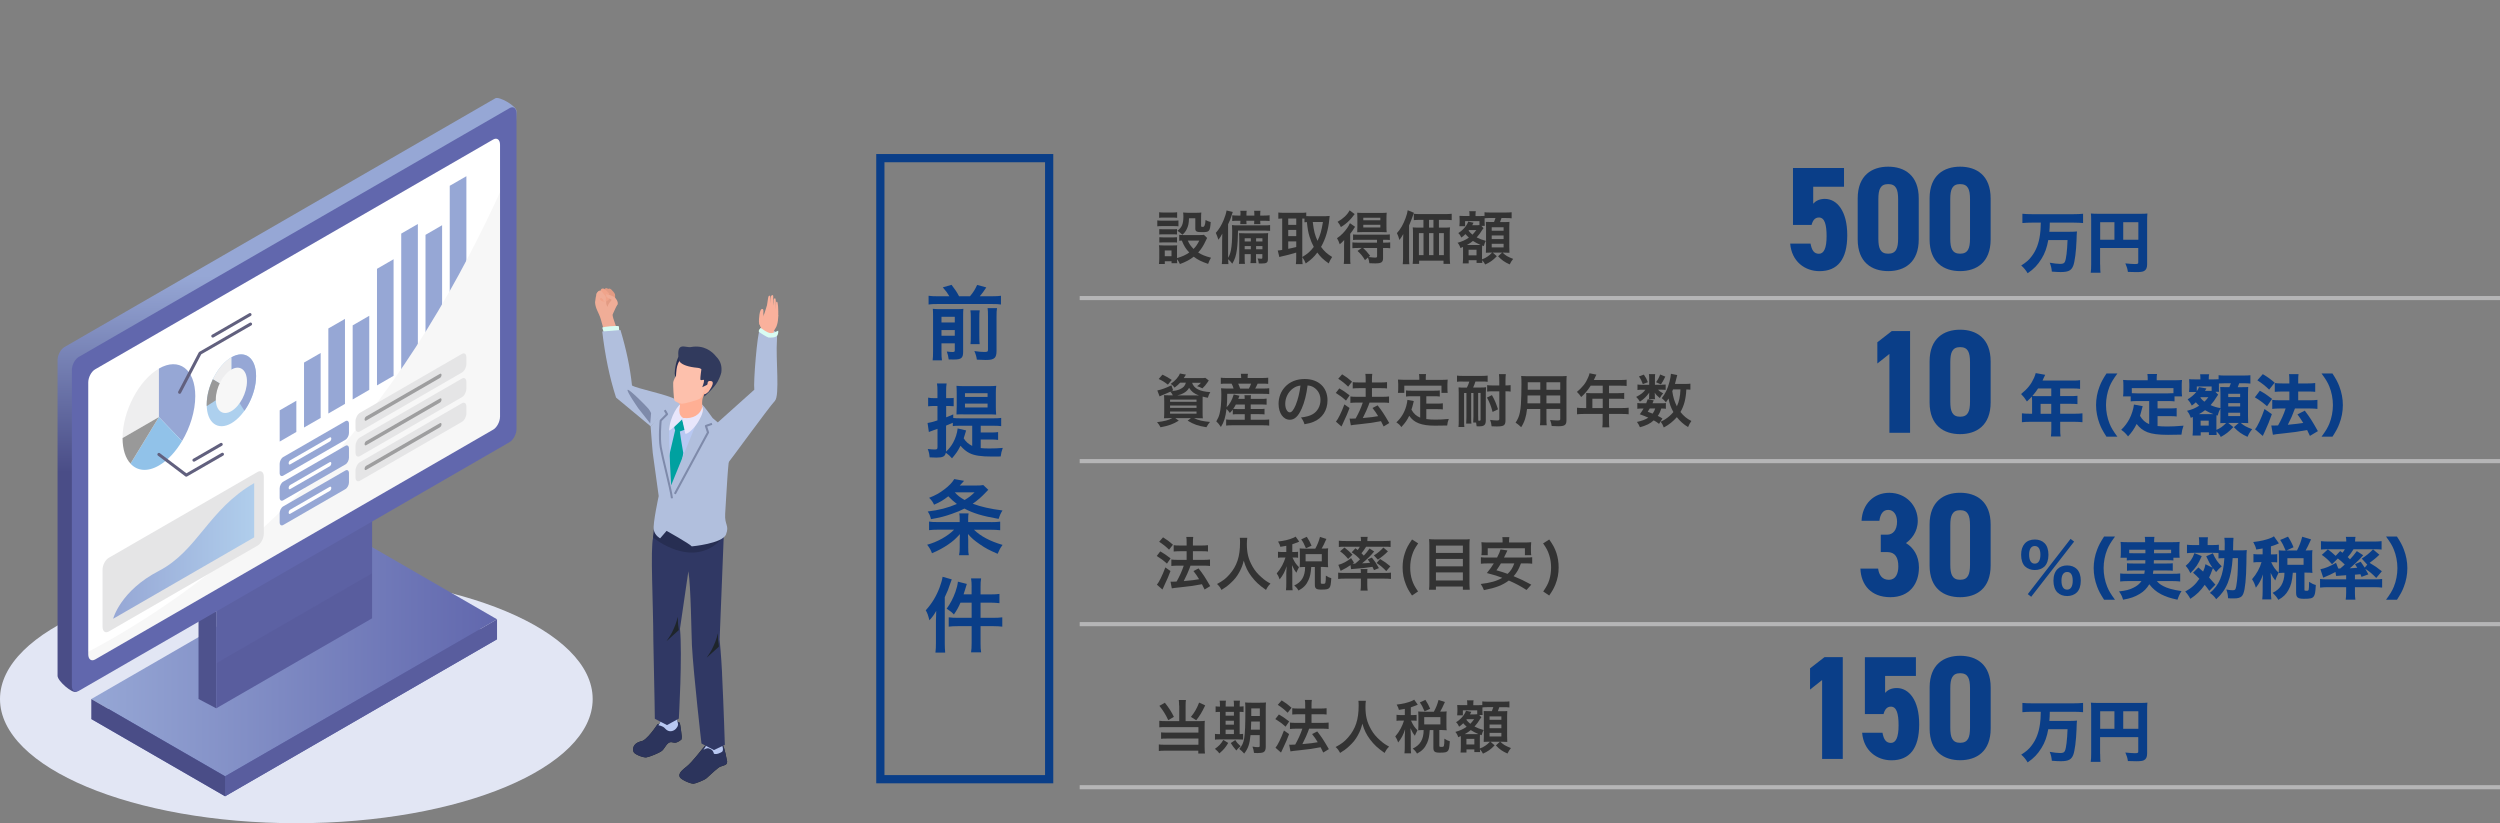 <?xml version="1.0" encoding="UTF-8"?>
<svg xmlns="http://www.w3.org/2000/svg" xmlns:xlink="http://www.w3.org/1999/xlink" viewBox="0 0 608.51 200.36">
  <rect x="0" y="0" width="608.51" height="200.36" fill="#808080" stroke="none"/>
  <defs>
    <style>
      .cls-1, .cls-2, .cls-3, .cls-4 {
        fill: none;
      }

      .cls-5 {
        fill: #fdc0ac;
      }

      .cls-6 {
        fill: #add0ee;
      }

      .cls-7 {
        fill: #4e528d;
      }

      .cls-8 {
        fill: #f0ad97;
      }

      .cls-9 {
        fill: #0a3e88;
      }

      .cls-2 {
        stroke: #0a3e88;
        stroke-width: 2px;
      }

      .cls-2, .cls-4 {
        stroke-miterlimit: 10;
      }

      .cls-10 {
        fill: #d9fcf2;
      }

      .cls-11 {
        fill: #e2e6f4;
      }

      .cls-12 {
        fill: #96a7d5;
      }

      .cls-13, .cls-14 {
        fill: #272e52;
      }

      .cls-15 {
        fill: #91c2e9;
      }

      .cls-16 {
        fill: #ffaf94;
      }

      .cls-17 {
        fill: #e8e6fb;
      }

      .cls-18 {
        fill: #9e9e9f;
      }

      .cls-19 {
        fill: #4a4d87;
      }

      .cls-20, .cls-21 {
        fill: #6167ad;
      }

      .cls-22 {
        isolation: isolate;
      }

      .cls-14 {
        opacity: .37;
      }

      .cls-23 {
        fill: #2c345c;
      }

      .cls-3 {
        stroke: #61607e;
        stroke-linecap: round;
        stroke-linejoin: round;
        stroke-width: .75px;
      }

      .cls-24 {
        clip-path: url(#clippath-1);
      }

      .cls-25 {
        fill: #00a1a0;
      }

      .cls-26, .cls-27 {
        fill: #f7f7f7;
      }

      .cls-26, .cls-21 {
        mix-blend-mode: multiply;
      }

      .cls-28 {
        fill: #b1bfdd;
      }

      .cls-29 {
        fill: #595d9e;
      }

      .cls-30 {
        fill: #e39b83;
      }

      .cls-31 {
        fill: #fff;
      }

      .cls-32 {
        fill: #1e252b;
      }

      .cls-33 {
        fill: #b8c8f2;
      }

      .cls-4 {
        stroke: #b5b5b6;
      }

      .cls-34 {
        fill: #ffbaa3;
      }

      .cls-35 {
        fill: #eeeeef;
      }

      .cls-36 {
        fill: #303864;
      }

      .cls-37 {
        fill: #f0a48b;
      }

      .cls-38 {
        fill: #313a5d;
      }

      .cls-39 {
        fill: #e5e5e6;
      }

      .cls-40 {
        fill: #333;
      }

      .cls-41 {
        fill: #fab19c;
      }

      .cls-42 {
        clip-path: url(#clippath);
      }

      .cls-21 {
        opacity: .35;
      }

      .cls-43 {
        fill: #999;
      }

      .cls-44 {
        fill: url(#_名称未設定グラデーション_34);
      }

      .cls-45 {
        fill: url(#_名称未設定グラデーション_27);
      }

      .cls-46 {
        fill: url(#_名称未設定グラデーション_29);
      }
    </style>
    <linearGradient id="_名称未設定グラデーション_34" data-name="名称未設定グラデーション 34" x1="22.22" y1="160.44" x2="120.98" y2="160.44" gradientUnits="userSpaceOnUse">
      <stop offset="0" stop-color="#96a7d5"/>
      <stop offset="1" stop-color="#6167ad"/>
    </linearGradient>
    <linearGradient id="_名称未設定グラデーション_29" data-name="名称未設定グラデーション 29" x1="69.86" y1="23.84" x2="69.86" y2="168.42" gradientUnits="userSpaceOnUse">
      <stop offset=".3" stop-color="#96a7d5"/>
      <stop offset=".63" stop-color="#4a4d87"/>
    </linearGradient>
    <clipPath id="clippath">
      <polygon class="cls-1" points="123.71 105.13 19.48 165.31 19.48 89.35 123.71 29.17 123.71 105.13"/>
    </clipPath>
    <clipPath id="clippath-1">
      <path class="cls-1" d="M62.33,91.53c0,4.43-2.69,9.57-6.01,11.49-3.32,1.92-6.01-.12-6.01-4.55,0-4.43,2.69-9.57,6.01-11.49,3.32-1.92,6.01.12,6.01,4.55Z"/>
    </clipPath>
    <linearGradient id="_名称未設定グラデーション_27" data-name="名称未設定グラデーション 27" x1="97.17" y1="104.25" x2="136.81" y2="104.25" gradientTransform="translate(-56.62 72.23) rotate(-30) skewX(-30)" gradientUnits="userSpaceOnUse">
      <stop offset="0" stop-color="#96a7d5"/>
      <stop offset="1" stop-color="#b0ceec"/>
    </linearGradient>
  </defs>
  <g class="cls-22">
    <g id="_レイヤー_2" data-name="レイヤー 2">
      <g id="_レイヤー_1-2" data-name="レイヤー 1">
        <g>
          <g>
            <path class="cls-40" d="M281.69,53.64c.34.06.6.07,1.13.07h2.89c.59,0,.83-.01,1.13-.06v1.44c-.29-.04-.48-.06-1.06-.06h-2.96c-.5,0-.8.01-1.13.06v-1.46ZM293.81,57.92q-.08.14-.28.58c-.6,1.3-1.12,2.13-1.89,2.96.95.6,1.6.85,3.12,1.27-.32.56-.5.92-.7,1.5-1.64-.56-2.55-1.01-3.5-1.75-.94.74-1.93,1.27-3.36,1.79-.22-.5-.42-.83-.71-1.19,0,.48.01.64.06.99h-1.39v-.48h-1.64v.67h-1.43c.06-.43.08-.88.08-1.39v-2.06c0-.45-.01-.77-.07-1.11.35.03.64.04,1.08.04h2.41c.55,0,.7,0,.94-.04-.04.31-.04.49-.04,1.02v2.1c1.25-.36,2.16-.78,2.98-1.36-.85-.9-1.26-1.57-1.81-2.9-.28.01-.41.01-.63.06v-1.48c.28.06.53.07.9.07h4.13c.53,0,.78-.01.98-.06l.77.76ZM282.14,51.66c.38.06.6.07,1.18.07h2.02c.57,0,.8-.01,1.18-.07v1.36c-.38-.04-.67-.06-1.18-.06h-2.02c-.5,0-.83.01-1.18.06v-1.36ZM282.17,55.77c.27.03.48.04.93.04h2.49c.46,0,.64-.01.9-.04v1.3c-.31-.03-.48-.04-.9-.04h-2.49c-.45,0-.64.01-.93.04v-1.3ZM282.17,57.74c.27.03.48.04.93.04h2.49c.46,0,.64-.01.9-.04v1.3c-.32-.04-.46-.04-.92-.04h-2.48c-.43,0-.62.01-.91.04v-1.3ZM283.51,62.36h1.64v-1.39h-1.64v1.39ZM289.41,53.15c-.04,1.22-.18,1.88-.57,2.66-.28.55-.55.9-1.04,1.33-.41-.39-.81-.71-1.22-.97,1.11-.81,1.46-1.67,1.46-3.5,0-.43-.01-.58-.07-.94.36.04.67.06,1.11.06h2.14c.49,0,.83-.01,1.19-.06-.04.31-.06.67-.06,1.19v2.07c0,.18.1.24.44.24q.56,0,.64-1.68c.42.22.78.38,1.26.5-.17,2.3-.32,2.46-2.1,2.46-1.36,0-1.65-.17-1.65-.91v-2.47h-1.53ZM289.12,58.57c.35.81.74,1.37,1.4,2.02.6-.63.9-1.05,1.39-2.02h-2.79Z"/>
            <path class="cls-40" d="M301.34,56.14c-.03,1.82-.11,3.43-.27,4.59-.2,1.5-.5,2.41-1.13,3.46-.28-.38-.63-.77-1.01-1.11.01.52.03.73.07,1.19h-1.61c.07-.59.08-.95.08-1.67v-3.91c0-.53.01-1.01.04-1.83-.28.57-.56,1.02-.95,1.5q-.27-.91-.63-1.68c.79-.87,1.4-1.89,1.92-3.14.36-.88.6-1.67.7-2.31l1.51.36c-.07.21-.14.43-.24.73-.27.91-.48,1.43-.9,2.27v8.17c.36-.62.52-1.05.69-1.88.21-1.08.31-2.46.31-4.68,0-.53-.01-.97-.05-1.42.45.06.78.07,1.47.07h6.28c.77,0,1.11-.01,1.53-.07v1.4c-.41-.04-.83-.06-1.36-.06h-6.44ZM301.95,52.15c0-.42-.01-.62-.06-.84h1.56c-.04.22-.06.46-.06.84v.32h1.92v-.32c0-.42-.01-.62-.06-.84h1.55c-.04.24-.06.46-.06.84v.32h.88c.57,0,1.13-.03,1.41-.08v1.41c-.41-.04-.74-.06-1.41-.06h-.88v.14c0,.34.01.49.04.67h-1.53c.03-.21.04-.42.04-.69v-.13h-1.92v.13c0,.35.01.49.04.69h-1.53c.03-.22.04-.42.04-.67v-.14h-.59c-.74,0-.99.01-1.4.06v-1.4c.39.04.87.07,1.4.07h.59v-.32ZM302.96,61.87v.84c0,.91.01,1.19.07,1.51h-1.47c.07-.38.08-.78.08-1.51v-4.43c0-.76-.01-1.05-.06-1.53.42.03.7.04,1.48.04h4.26c.67,0,.97-.01,1.36-.06-.04.32-.06.74-.06,1.5v4.78c0,.92-.29,1.13-1.61,1.13q-.11,0-.62-.01c-.06-.56-.11-.78-.28-1.22.32.04.6.07.84.07.25,0,.31-.06.31-.32v-.8h-1.54v.64c0,.81.01,1.19.07,1.54h-1.43c.07-.42.08-.81.08-1.54v-.64h-1.5ZM304.46,57.99h-1.5v.78h1.5v-.78ZM304.46,59.9h-1.5v.78h1.5v-.78ZM307.28,58.78v-.78h-1.54v.78h1.54ZM307.28,60.68v-.78h-1.54v.78h1.54Z"/>
            <path class="cls-40" d="M316.98,62.78c0,.73.03,1.16.08,1.51h-1.64c.06-.45.08-.95.08-1.51v-1.3c-1.4.42-2.35.67-2.98.8-.53.11-.91.21-1.12.29l-.39-1.6c.32-.01.56-.04,1.08-.14v-7.65c-.48.01-.63.03-.94.06v-1.51c.39.04.78.07,1.26.07h4.27c.56,0,.87-.01,1.27-.07v.87c.25.01.55.03.9.03h3.67c.38,0,.77-.03,1.13-.07-.03.18-.06.46-.1.88-.21,2.4-.91,4.75-2,6.65.78,1.08,1.43,1.67,2.7,2.46-.37.55-.66,1.08-.84,1.57-1.42-1.02-1.99-1.57-2.77-2.65-.83,1.11-1.49,1.71-2.82,2.66-.25-.64-.46-1.02-.85-1.55v.2ZM313.56,54.73h1.95v-1.54h-1.95v1.54ZM313.56,57.47h1.95v-1.5h-1.95v1.5ZM313.56,60.56c.92-.18,1.02-.2,1.95-.45v-1.36h-1.95v1.81ZM316.98,62.56c1.36-.83,1.93-1.34,2.8-2.46-.46-.87-.77-1.62-1.04-2.51-.31-1.04-.45-1.78-.64-3.54-.27.01-.36.03-.59.06v-.9c-.14-.01-.22-.01-.53-.01v9.37ZM319.53,54.03c.28,2.28.53,3.22,1.16,4.59.64-1.28.99-2.52,1.32-4.59h-2.48Z"/>
            <path class="cls-40" d="M327.15,59.91c0-.56,0-.91.03-1.5-.38.45-.6.66-1.09,1.05-.2-.62-.35-.95-.66-1.48,1.01-.69,1.75-1.43,2.51-2.51.24-.34.45-.73.63-1.15l1.26.88c-.12.18-.17.24-.28.42-.34.55-.39.62-.91,1.29v5.76c0,.77.01,1.13.07,1.58h-1.64c.06-.39.08-.81.08-1.5v-2.84ZM329.73,52.11c-.73.95-.83,1.06-1.19,1.44-.64.67-1.33,1.22-2.16,1.72-.24-.55-.43-.85-.81-1.28,1.4-.8,2.38-1.72,2.93-2.79l1.23.9ZM330.5,60.36c-.57,0-.92.01-1.32.06v-1.43c.38.06.73.07,1.33.07h4.66v-.7h-4.51c-.56,0-.95.01-1.32.06v-1.36c.35.04.6.06,1.33.06h6.26c.66,0,1.01-.01,1.36-.07v1.37c-.38-.04-.76-.06-1.33-.06h-.31v.7h.36c.6,0,1.01-.01,1.37-.07v1.44c-.36-.06-.74-.07-1.33-.07h-.41v2.45c0,1.02-.41,1.3-1.89,1.3-.28,0-.8-.01-1.44-.04-.07-.57-.14-.87-.34-1.39l-.73.64c-.57-.98-.98-1.47-1.81-2.24l1.01-.73h-.97ZM331.65,56.49c-.55,0-1.04.01-1.3.04.03-.42.04-.74.04-1.37v-2.1c0-.59-.01-.87-.04-1.29.38.04.74.06,1.42.06h4.33c.69,0,1.09-.01,1.43-.06-.04.42-.06.78-.06,1.37v2.02c0,.62.01.98.06,1.37-.32-.03-.81-.04-1.29-.04h-4.58ZM331.79,60.36c.63.57.91.9,1.7,1.89l-.35.31c.63.08,1.2.14,1.53.14.42,0,.52-.06.52-.34v-2h-3.39ZM331.83,53.62h4.15v-.62h-4.15v.62ZM331.83,55.37h4.15v-.66h-4.15v.66Z"/>
            <path class="cls-40" d="M341.52,58.5c0-.58,0-.83.04-1.53-.25.49-.57.98-.94,1.44-.18-.69-.32-1.06-.6-1.67.88-.97,1.54-2.12,2.1-3.64.31-.83.43-1.32.52-1.93l1.51.62c-.11.32-.15.45-.27.77q-.29.88-.91,2.31v7.82c0,.77.01,1.21.07,1.62h-1.61c.06-.56.08-.98.08-1.64v-4.17ZM351.68,55.4c.53,0,.93-.01,1.26-.06-.04.38-.06.74-.06,1.32v5.81c0,.7.03,1.18.08,1.75h-1.6v-.77h-5.94v.77h-1.57c.06-.48.08-1.02.08-1.54v-6c0-.5-.01-.94-.07-1.34.39.04.71.06,1.29.06h1.32v-1.89h-.69c-.69,0-1.21.03-1.65.07v-1.55c.41.06.9.08,1.65.08h5.86c.78,0,1.29-.03,1.71-.08v1.55c-.41-.04-.97-.07-1.65-.07h-1.46v1.89h1.43ZM345.37,56.75v5.35h1.12v-5.35h-1.12ZM348.91,53.51h-1.08v1.89h1.08v-1.89ZM347.83,62.1h1.08v-5.35h-1.08v5.35ZM350.26,62.1h1.18v-5.35h-1.18v5.35Z"/>
            <path class="cls-40" d="M360.1,53.83h-3.49v1.22h-1.39c.04-.34.06-.59.06-.9v-.67c0-.25-.01-.59-.04-.94.2.03.52.04,1.12.04h1.32v-.29c0-.39-.01-.59-.07-.88h1.61c-.06.25-.07.45-.07.9v.28h1.15c.57,0,.83-.01,1.04-.03v-.9c.45.06.69.07,1.47.07h3.66c.77,0,1.19-.03,1.47-.07v1.48c-.49-.06-.77-.07-1.47-.07h-1c-.11.38-.2.59-.35.98h.92c.84,0,1.09,0,1.37-.04-.03.39-.04.71-.04,1.25v4.83c0,.6.01.94.04,1.44-.48-.03-.87-.04-1.2-.04h-.48c.81.76,1.18.97,2.58,1.53-.36.43-.6.83-.84,1.34-1.23-.55-1.9-1.01-2.83-1.98l.98-.9h-2.3l1.02.88c-.94.99-1.68,1.51-2.84,2.02-.2-.38-.46-.77-.74-1.05.01.28.03.49.04.67h-1.4v-.66h-1.92v.77h-1.44c.04-.35.07-.8.07-1.3v-2.19c0-.2,0-.31-.01-.52-.24.11-.32.15-.62.28-.18-.56-.38-.92-.7-1.29,1.13-.32,1.91-.67,2.75-1.26-.42-.39-.56-.53-.83-.85-.42.41-.59.55-1.01.84-.22-.49-.39-.76-.74-1.09,1.12-.67,2.14-1.85,2.41-2.79l1.3.27c-.04.08-.06.11-.11.22q-.08.17-.21.39h1.12c.29,0,.42,0,.64-.03v-.98ZM359.83,59.63c.29,0,.38,0,.55-.01-.71-.31-1.32-.62-1.86-.97-.5.41-.83.63-1.46.98h2.77ZM357.58,56c-.04.07-.06.08-.13.15.27.35.56.64.95.97.29-.29.43-.46.94-1.12h-1.76ZM357.46,62.15h1.93v-1.36h-1.93v1.36ZM361.1,55.54l-.06.07c-.08.11-.1.13-.17.22-.5.83-.94,1.42-1.44,1.96.78.39,1.32.59,2.23.84-.24.43-.34.67-.49,1.26l-.41-.13q-.03.43-.03.97v2.39c.59-.21.87-.35,1.36-.69.46-.31.64-.48,1.09-.95h-.42c-.24,0-.6.01-1.09.04.03-.34.04-.97.04-1.29v-4.9q0-.63-.04-1.32c.28.03.46.03,1.18.03h.81c.2-.49.25-.67.35-.98h-1.22c-.57,0-1.12.03-1.43.07v.91c0,.55.01.73.04.94h-.81l.5.55ZM363.09,56.16h2.89v-.84h-2.89v.84ZM363.09,58.19h2.89v-.88h-2.89v.88ZM363.09,60.21h2.89v-.87h-2.89v.87Z"/>
          </g>
          <line class="cls-4" x1="262.8" y1="72.55" x2="608.51" y2="72.55"/>
          <g>
            <path class="cls-9" d="M440.94,54.75h-4.52v-13.85h12.42v4.56h-7.5v4.13c.57-.65,1.47-1.18,2.83-1.18,2.94,0,5.46,2.91,5.46,8.83s-2.37,8.76-6.75,8.76c-3.55,0-6.78-2.33-7.14-6.71h4.95c.29,1.58.83,2.48,2.04,2.48s1.87-1.36,1.87-4.27-.5-4.56-1.87-4.56c-.97,0-1.51.72-1.79,1.83Z"/>
            <path class="cls-9" d="M452.17,58.27v-9.98c0-5.63,3.48-7.72,7.43-7.72s7.43,2.08,7.43,7.72v9.98c0,5.63-3.48,7.72-7.43,7.72s-7.43-2.08-7.43-7.72ZM462.01,58.09v-9.62c0-2.37-.5-3.66-2.41-3.66s-2.4,1.29-2.4,3.66v9.62c0,2.37.5,3.66,2.4,3.66s2.41-1.29,2.41-3.66Z"/>
            <path class="cls-9" d="M469.67,58.27v-9.98c0-5.63,3.48-7.72,7.43-7.72s7.43,2.08,7.43,7.72v9.98c0,5.63-3.48,7.72-7.43,7.72s-7.43-2.08-7.43-7.72ZM479.51,58.09v-9.62c0-2.37-.5-3.66-2.41-3.66s-2.4,1.29-2.4,3.66v9.62c0,2.37.5,3.66,2.4,3.66s2.41-1.29,2.41-3.66Z"/>
          </g>
          <g>
            <path class="cls-9" d="M494.52,54.19c-.8,0-1.58.03-2.26.1v-2.26c.63.07,1.4.1,2.25.1h10.27c.81,0,1.56-.03,2.25-.1v2.26c-.67-.06-1.45-.1-2.23-.1h-5.87c-.02,1.03-.03,1.42-.11,2.23h4.55c.99,0,1.63-.02,2.18-.08q-.07.39-.11,2.1c-.1,2.77-.42,5.26-.81,6.26-.46,1.14-1.19,1.52-3.05,1.52-.54,0-1.12-.03-2.15-.11-.08-.86-.23-1.48-.52-2.17.91.18,1.91.29,2.53.29.7,0,.99-.13,1.17-.52.31-.65.55-2.66.64-5.28h-4.69c-.33,1.84-.81,3.21-1.65,4.56-.95,1.53-1.83,2.46-3.37,3.52-.47-.78-.9-1.3-1.56-1.89,1.27-.81,1.91-1.37,2.57-2.28,1.04-1.37,1.7-3.06,1.99-5.17.13-.99.15-1.16.2-2.98h-2.18Z"/>
            <path class="cls-9" d="M511.19,64.42c0,1.01.02,1.56.08,1.96h-2.38c.08-.6.11-1.16.11-2.04v-10.74c0-.72-.02-1.16-.07-1.63.57.05,1.03.07,1.96.07h9.89c.99,0,1.47-.02,1.91-.07-.05.49-.07.93-.07,1.91v10.5c0,.83-.26,1.35-.77,1.6-.34.18-.91.25-1.89.25-.54,0-1.29-.02-2.02-.05-.11-.77-.28-1.29-.62-2.07.96.1,1.91.16,2.33.16.68,0,.81-.07.81-.39v-3.52h-9.29v4.07ZM514.66,54.08h-3.47v4.27h3.47v-4.27ZM520.48,58.35v-4.27h-3.68v4.27h3.68Z"/>
          </g>
          <g>
            <path class="cls-40" d="M287.23,93.17c-.39.42-.77.76-1.33,1.18-.32-.43-.56-.67-.94-.92,1.08-.73,1.93-1.68,2.23-2.52l1.47.27q-.08.15-.24.39c-.08.15-.14.24-.29.46h4.1c.57,0,.91-.01,1.16-.06l.83.64c-.11.15-.14.21-.32.48-.43.62-.67.91-1.23,1.44-.42-.22-.78-.38-1.29-.53.45-.31.62-.46.94-.83h-2.16c.44,1.39,1.88,2.13,4.43,2.27-.29.49-.42.8-.59,1.37-.56-.1-.77-.14-1.27-.28-.01.38-.01.78-.01,1.22v2.59c0,.64.01,1.23.06,1.48-.32-.03-.9-.04-1.48-.04h-.66c1.06.52,2.09.76,3.88.92-.35.42-.49.62-.87,1.29-2.09-.34-3.07-.69-4.57-1.6l.81-.62h-3.82l.85.62c-1.46.88-2.4,1.22-4.44,1.61-.32-.59-.43-.76-.85-1.25,1.85-.22,2.77-.48,3.73-.98h-.56c-.64,0-1.13.01-1.48.04.03-.25.06-.81.06-1.4v-2.76c0-.66-.01-1.06-.06-1.46.29.03.79.04,1.43.04h.73c-.17-.35-.34-.6-.59-.9-.81.38-.98.45-2.02.87-.21.08-.35.15-.62.28l-.55-1.44c.93-.18,2.19-.63,3.43-1.26l.42,1.23-.5.24c1.02-.13,1.6-.27,2.13-.5.87-.39,1.27-.84,1.47-1.6h-1.4ZM284.26,93.62c-.81-.64-1.32-.95-2.23-1.37l.91-1.06c1.01.48,1.46.73,2.27,1.29l-.95,1.15ZM284.8,97.8h6.44v-.53h-6.44v.53ZM284.8,99.27h6.44v-.57h-6.44v.57ZM284.8,100.69h6.44v-.52h-6.44v.52ZM291.33,96.25h.48c-1.16-.43-1.83-.95-2.38-1.85-.36.6-.69.91-1.3,1.27-.43.25-.88.42-1.57.57h4.78Z"/>
            <path class="cls-40" d="M300.08,99.67c-.22.29-.35.45-.73.85-.28-.41-.49-.66-.81-.97-.25,2.04-.63,3.24-1.37,4.38-.46-.7-.66-.94-1.12-1.37.42-.71.62-1.15.8-1.85.28-1.09.43-2.66.43-4.67,0-.56-.03-1.08-.07-1.54.55.06.97.07,1.6.07h1.44c-.14-.52-.21-.69-.48-1.19h-1.19c-.74,0-1.04.01-1.43.06v-1.51c.38.06.81.08,1.53.08h3.43v-.14c0-.29-.03-.56-.07-.88h1.72c-.06.29-.08.55-.08.88v.14h3.43c.73,0,1.18-.03,1.58-.08v1.51c-.41-.04-.76-.06-1.5-.06h-1.08c-.28.62-.35.77-.59,1.19h1.85c.76,0,1.18-.01,1.57-.07v1.43c-.45-.06-.84-.07-1.57-.07h-8.66c0,1.62-.03,2.2-.13,3.26.39-.39.67-.76.98-1.32.32-.59.45-.9.73-1.79l1.41.32q-.14.35-.31.76h1.57c0-.43-.01-.66-.06-.9h1.6c-.04.29-.06.49-.06.9h2.52c.69,0,.99-.01,1.34-.07v1.49c-.41-.04-.71-.06-1.36-.06h-2.51v1.11h2.1c.66,0,.91-.01,1.26-.06v1.37c-.41-.04-.64-.06-1.26-.06h-2.1v1.36h3.17c.56,0,.98-.03,1.33-.07v1.5c-.42-.06-.84-.08-1.37-.08h-7.77c-.48,0-.85.01-1.34.07v-1.49c.35.06.71.07,1.32.07h3.21v-1.36h-1.62c-.5,0-.9.01-1.29.06v-1.22ZM300.81,98.46c-.24.45-.38.7-.64,1.07.28.03.6.04,1.19.04h1.64v-1.11h-2.19ZM303.99,94.58c.25-.46.35-.69.53-1.19h-3.14c.22.48.31.7.48,1.19h2.13Z"/>
            <path class="cls-40" d="M316.79,99.54c-.8,1.81-1.69,2.63-2.84,2.63-1.6,0-2.74-1.62-2.74-3.88,0-1.54.54-2.98,1.54-4.08,1.18-1.29,2.83-1.96,4.82-1.96,3.36,0,5.55,2.04,5.55,5.2,0,2.42-1.26,4.36-3.4,5.22-.67.28-1.22.42-2.2.59-.24-.74-.41-1.05-.85-1.64,1.29-.17,2.13-.39,2.79-.77,1.22-.67,1.95-2,1.95-3.5,0-1.34-.6-2.44-1.72-3.11-.43-.25-.8-.36-1.42-.42-.27,2.2-.76,4.13-1.46,5.71ZM314.74,94.53c-1.18.84-1.91,2.28-1.91,3.78,0,1.15.49,2.06,1.11,2.06.46,0,.94-.59,1.44-1.79.53-1.26.99-3.15,1.16-4.73-.73.08-1.23.28-1.81.69Z"/>
            <path class="cls-40" d="M325.99,94.53c.97.55,1.49.91,2.51,1.71l-.88,1.27c-.91-.83-1.53-1.27-2.49-1.86l.87-1.12ZM328.48,99.32c-.49,1.29-.8,2.03-1.36,3.19q-.25.52-.43.95-.1.22-.17.35l-1.35-1.18c.49-.53,1.35-2.27,2.06-4.2l1.25.88ZM326.68,91.11c.98.6,1.53,1.01,2.41,1.79l-.95,1.22c-.77-.76-1.46-1.32-2.41-1.93l.95-1.08ZM328.45,101.89c.22.01.34.01.48.01.22,0,.56-.01,1.04-.04.71-1.25,1.29-2.52,1.74-3.87h-1.51c-.57,0-1.06.03-1.51.08v-1.57c.41.06.87.08,1.53.08h2.19v-2.1h-1.68c-.55,0-1.02.03-1.47.07v-1.54c.36.06.84.08,1.48.08h1.67v-.62c0-.76-.01-1.11-.08-1.47h1.69c-.07.42-.08.74-.08,1.47v.62h2.24c.6,0,1.01-.03,1.43-.08v1.54c-.39-.06-.77-.07-1.42-.07h-2.25v2.1h2.69c.59,0,1.04-.03,1.47-.08v1.57c-.41-.06-.91-.08-1.46-.08h-3.29q-.08.25-.28.77c-.28.74-.67,1.61-1.23,2.72l-.13.27c1.89-.17,2.82-.28,3.73-.46-.43-.73-.7-1.11-1.37-1.99l1.25-.64c1.18,1.53,1.51,2.04,2.83,4.31l-1.37.83c-.32-.64-.42-.85-.64-1.29-2.06.39-2.56.46-5.07.73-1.53.15-1.82.2-2.27.28l-.31-1.62Z"/>
            <path class="cls-40" d="M345.7,96.45h-2.06c-.62,0-1.01.01-1.41.07v-1.49c.36.06.77.07,1.41.07h5.37c.66,0,1.06-.01,1.44-.07v1.49c-.39-.06-.8-.07-1.44-.07h-1.84v1.79h2.65c.64,0,.99-.01,1.37-.08v1.5c-.42-.06-.76-.07-1.37-.07h-2.65v2.41c.69.1,1.46.14,2.28.14s1.77-.04,3.19-.17c-.22.57-.32.95-.39,1.6-1.15.03-1.88.04-2.98.04-3.28,0-5.11-.71-6.26-2.41-.45.97-.98,1.74-1.92,2.75-.37-.52-.56-.7-1.21-1.15,1.15-1.04,1.96-2.38,2.41-3.96.15-.57.27-1.2.28-1.51l1.55.29c-.07.24-.07.25-.2.83-.07.28-.15.6-.37,1.26.56.99,1.13,1.51,2.13,1.95v-5.2ZM345.47,91.95c0-.35-.03-.59-.08-.9h1.72c-.06.29-.07.52-.07.88v.53h3.78c.56,0,1.04-.01,1.55-.06-.04.32-.06.63-.06,1.04v1.09c0,.41.01.73.06,1.09h-1.51v-1.75h-9.05v1.75h-1.55c.06-.34.07-.62.07-1.11v-1.08c0-.36-.03-.71-.06-1.04.5.04.98.06,1.54.06h3.66v-.52Z"/>
            <path class="cls-40" d="M356.05,92.86c-.71,0-1.02.01-1.41.07v-1.51c.42.06.78.08,1.41.08h4.61c.64,0,1.01-.03,1.44-.08v1.51c-.48-.06-.83-.07-1.43-.07h-1.54c-.14.46-.35,1.01-.56,1.46h1.89c.55,0,.94-.01,1.25-.07-.04.39-.06.84-.06,1.36v6.7c0,1.11-.38,1.46-1.57,1.46q-.07,0-.66-.01c-.07-.6-.07-.62-.14-.92h-.7c.04-.42.06-.97.06-1.47v-5.71h-.55v5.98c0,.76.01,1.09.06,1.47h-1.28c.04-.42.06-.97.06-1.47v-5.98h-.57v6.64c0,.8.01,1.22.07,1.64h-1.44c.06-.42.07-.88.07-1.64v-6.67c0-.46-.01-.91-.04-1.34.34.04.73.06,1.33.06h.69c.27-.5.43-.92.59-1.46h-1.57ZM359.8,101.35c0,.55,0,.79.01,1.02h.08c.1.03.2.03.24.03.18,0,.25-.08.25-.32v-6.44h-.59v5.71ZM363.3,100.27c-.34-1.34-.74-2.37-1.37-3.5l1.21-.6c.69,1.22.98,1.93,1.48,3.46l-1.32.64ZM363.21,95.24c-.5,0-.88.03-1.23.08v-1.58c.38.07.7.08,1.25.08h1.7v-1.11c0-.76-.03-1.19-.08-1.65h1.67c-.05.49-.08.92-.08,1.65v1.11c.55-.01.86-.03,1.25-.08v1.58c-.35-.06-.67-.08-1.25-.08v7.05c0,1.25-.38,1.51-2.12,1.51-.43,0-.83-.01-1.26-.04-.08-.66-.15-.99-.36-1.55.64.08,1.26.13,1.67.13.43,0,.57-.08.57-.38v-6.71h-1.71Z"/>
            <path class="cls-40" d="M371.69,99.55c-.2,1.86-.62,3.18-1.43,4.43-.59-.56-.79-.71-1.36-1.11.5-.73.83-1.47,1.02-2.37.14-.66.24-1.39.28-2.14.07-1.18.13-3.17.13-4.82,0-1.01-.01-1.46-.07-2.03.49.04.85.06,1.61.06h7.86c.78,0,1.18-.01,1.61-.06-.04.48-.06.83-.06,1.58v9.2c0,1.16-.42,1.46-2.02,1.46-.43,0-1.15-.03-1.57-.06-.07-.53-.17-.87-.39-1.46.7.07,1.32.11,1.77.11.57,0,.7-.06.7-.35v-2.45h-3.36v2.3c0,.81.01,1.26.07,1.67h-1.65c.06-.42.08-.83.08-1.65v-2.31h-3.22ZM374.91,96.25h-3.1c0,.41-.01.69-.01.88-.01.66-.01.76-.01,1.04h3.12v-1.92ZM374.91,93.04h-3.05v1.83s3.05,0,3.05,0v-1.83ZM379.77,94.88v-1.83h-3.36v1.83h3.36ZM379.77,98.17v-1.92h-3.36v1.92h3.36Z"/>
            <path class="cls-40" d="M386.12,96.47c0-.31-.01-.52-.04-.81.29.03.6.04.98.04h3.05v-1.82h-2.93c-.73,1.13-1.41,1.95-2.31,2.76-.41-.6-.56-.78-1.04-1.25,1.43-1.22,2.16-2.14,2.73-3.52.2-.45.29-.74.34-1.02l1.67.34c-.08.17-.11.21-.21.42-.01.04-.15.34-.41.88h6.55c.66,0,1.01-.01,1.43-.07v1.53c-.43-.06-.8-.07-1.43-.07h-2.86v1.82h2.26c.64,0,1.02-.01,1.44-.07v1.48c-.42-.04-.8-.06-1.4-.06h-2.3v2.27h3.25c.64,0,1.09-.03,1.53-.08v1.6c-.43-.06-.92-.08-1.53-.08h-3.25v1.75c0,.71.01,1.09.08,1.5h-1.71c.06-.41.08-.79.08-1.53v-1.72h-4.71c-.62,0-1.06.03-1.53.08v-1.6c.45.06.9.08,1.53.08h.71v-2.86ZM390.11,99.33v-2.27h-2.52v2.27h2.52Z"/>
            <path class="cls-40" d="M404.53,93.64c.42,0,.73-.01.9-.04v1.29c-.21-.03-.46-.04-.9-.04h-.94c.25.31.55.52,1.23.9-.38.41-.43.49-.81,1.15-.7-.59-.9-.8-1.25-1.33.03.29.04.46.04.57v.5c0,.18.01.35.06.52h-1.5c.03-.15.04-.31.04-.46v-.53c0-.13.01-.35.04-.6-.76,1.02-1.2,1.46-2.28,2.2-.31-.52-.46-.71-.91-1.16,1.12-.57,1.78-1.08,2.24-1.75h-.76c-.5,0-.85.01-1.16.07v-1.34c.32.06.64.07,1.18.07h1.67v-1.65c0-.43-.01-.67-.07-.95h1.53c-.04.27-.06.5-.06.92v1.68h1.71ZM403.82,103.17c-.52-.41-.71-.53-1.3-.85-.88.8-1.71,1.21-3.35,1.67-.21-.49-.42-.87-.73-1.29,1.26-.27,2-.55,2.77-1.04-.7-.31-1.08-.46-2.07-.83.45-.62.57-.8.91-1.39h-.41c-.5,0-.78.01-1.11.07v-1.42c.31.06.59.07,1.11.07h1.05c.14-.32.2-.49.37-.99l1.46.28c-.13.35-.18.45-.29.71h2.21c.49,0,.77-.01,1.04-.07v1.42c-.29-.06-.53-.07-1.13-.07-.28.88-.41,1.18-.84,1.79.56.27.66.32,1.13.63l-.81,1.3ZM400.12,91.18c.53.77.7,1.11.98,1.85l-1.23.46c-.28-.78-.5-1.22-.94-1.86l1.19-.45ZM401.55,99.44c-.2.34-.24.41-.49.78.59.21.77.28,1.19.46.29-.39.49-.76.63-1.25h-1.33ZM405.34,91.67c-.53,1.08-.63,1.25-1.06,1.89l-1.19-.53c.45-.62.76-1.19,1-1.88l1.26.52ZM411.44,94.85c-.28-.04-.43-.04-.98-.06-.11,2.33-.55,3.96-1.43,5.49.76.97,1.57,1.64,2.66,2.19-.32.43-.56.87-.81,1.48-1.05-.62-2-1.46-2.73-2.41-.9,1.02-1.96,1.88-3.18,2.51-.28-.73-.41-.95-.76-1.4.6-.29.79-.39,1.11-.6.81-.53,1.44-1.09,1.99-1.75-.66-1.19-.92-1.96-1.18-3.29-.25.39-.35.53-.64.92-.31-.41-.62-.71-1.01-1.01.87-1.09,1.46-2.34,1.89-4.03.18-.66.32-1.5.34-1.91l1.54.31c-.06.17-.08.29-.2.77-.08.36-.21.84-.36,1.39h2.44c.67,0,.98-.01,1.32-.07v1.47ZM407.22,94.79q-.11.25-.18.43c.22,1.5.52,2.49,1.12,3.68.55-1.18.8-2.37.87-4.12h-1.81Z"/>
          </g>
          <line class="cls-4" x1="262.8" y1="112.24" x2="608.51" y2="112.24"/>
          <g>
            <path class="cls-9" d="M464.91,105.35h-5.02v-19.2l-2.94,2.33v-5.17l3.52-2.73h4.45v24.76Z"/>
            <path class="cls-9" d="M469.67,97.95v-9.98c0-5.63,3.48-7.72,7.43-7.72s7.43,2.08,7.43,7.72v9.98c0,5.63-3.48,7.72-7.43,7.72s-7.43-2.08-7.43-7.72ZM479.51,97.77v-9.62c0-2.37-.5-3.66-2.4-3.66s-2.4,1.29-2.4,3.66v9.62c0,2.37.5,3.66,2.4,3.66s2.4-1.29,2.4-3.66Z"/>
          </g>
          <g>
            <path class="cls-9" d="M494.6,97.31c0-.31-.02-.55-.03-.8-.44.49-.67.72-1.21,1.21-.55-.85-.83-1.22-1.42-1.81,1.6-1.3,2.46-2.4,3.15-3.93.21-.49.34-.86.41-1.17l2.31.42c-.11.23-.13.26-.36.75-.11.26-.18.39-.29.65h7.4c.8,0,1.22-.02,1.74-.1v2.12c-.5-.06-.99-.1-1.74-.1h-3.11v1.86h2.43c.82,0,1.27-.02,1.78-.07v2.02c-.54-.05-.96-.07-1.69-.07h-2.51v2.41h3.58c.78,0,1.32-.03,1.84-.1v2.17c-.54-.06-1.11-.1-1.84-.1h-3.58v1.71c0,.9.02,1.34.1,1.86h-2.36c.07-.5.1-.98.1-1.89v-1.68h-5.3c-.75,0-1.3.03-1.86.1v-2.17c.55.07,1.09.1,1.86.1h.62v-3.41ZM496.07,94.56c-.44.67-.78,1.11-1.38,1.83.33.02.6.03,1.01.03h3.59v-1.86h-3.21ZM499.28,100.72v-2.41h-2.59v2.41h2.59Z"/>
            <path class="cls-9" d="M512.72,106.29c-.9-1.4-1.29-2.12-1.68-3.16-.55-1.43-.85-3-.85-4.53s.29-3.1.85-4.53c.39-1.04.78-1.76,1.68-3.16h2.66c-1.04,1.43-1.48,2.15-1.91,3.19-.55,1.35-.86,2.98-.86,4.5s.31,3.14.86,4.5c.42,1.04.86,1.76,1.91,3.19h-2.66Z"/>
            <path class="cls-9" d="M523.15,97.62h-2.84c-.75,0-1.24.02-1.69.08v-1.22h-1.86c.06-.41.08-.77.08-1.37v-1.39c0-.42-.02-.83-.07-1.24.64.05,1.22.07,1.87.07h4.12v-.47c0-.42-.02-.68-.08-1.04h2.35c-.07.36-.08.6-.08,1.03v.49h4.29c.65,0,1.24-.02,1.87-.07-.05.42-.07.77-.07,1.24v1.4c0,.49.02.9.08,1.35h-1.83v1.22c-.47-.07-.91-.08-1.7-.08h-2.43v1.79h3c.82,0,1.19-.02,1.65-.08v2.04c-.49-.07-.88-.08-1.65-.08h-3v2.41c.75.08,1.43.11,2.41.11,1.08,0,2.12-.05,3.91-.2-.29.83-.41,1.3-.51,2.18-1.4.03-2.38.05-3.26.05-2.3,0-3.94-.21-5.05-.65-1.08-.44-1.89-1.06-2.59-2-.62,1.22-1.17,2.04-2.1,3.03-.52-.68-.91-1.08-1.66-1.61.88-.85,1.43-1.6,1.99-2.62.54-1.01,1.01-2.51,1.11-3.52l2.13.39c-.2.81-.41,1.56-.65,2.36.64,1.06,1.21,1.56,2.23,2.02v-5.62ZM529.03,94.48h-10.14v1.22c.39.03.8.05,1.42.05h7.3c.6,0,1.01-.02,1.42-.05v-1.22Z"/>
            <path class="cls-9" d="M533.74,101.91v-.41c-.24.1-.26.1-.5.2-.24-.73-.47-1.16-.91-1.71,1.27-.33,1.94-.6,2.95-1.24-.36-.33-.5-.49-.8-.83-.49.44-.57.5-.99.8-.31-.65-.54-.99-1.01-1.52.8-.47,1.63-1.17,2.1-1.78h-1.76c.02-.07.02-.11.02-.15.03-.36.05-.65.05-.96v-.9c0-.28-.02-.68-.05-1.12.24.03.62.05,1.29.05h1.45v-.26c0-.42-.02-.64-.06-.98h2.2c-.08.26-.1.47-.1,1.01v.23h1.27q.7,0,1.12-.03v-.98c.54.07.78.08,1.78.08h4.17c.95,0,1.48-.03,1.79-.08v2.04c-.08-.02-.15-.02-.18-.02-.33-.05-.94-.06-1.61-.06h-.93c-.18.52-.2.59-.36.95h.9c1.09,0,1.32,0,1.65-.05-.03.52-.05.83-.05,1.43v5.64c0,.73.02,1.16.05,1.74-.08,0-.16,0-.2-.02-.33-.02-.93-.03-1.21-.03h-.39c.73.65,1.35.99,2.77,1.52-.51.6-.82,1.11-1.14,1.86-1.43-.65-2.23-1.22-3.32-2.35l1.19-1.03h-2.56l1.24,1.01c-1.17,1.22-1.79,1.69-3.06,2.4-.26-.52-.44-.77-1.03-1.37v.23c0,.08.02.31.03.67h-1.89v-.67h-1.99v.8h-1.99c.05-.39.08-.96.08-1.55v-2.56ZM538.33,94.06h-3.62v1.17c.31-.47.42-.7.52-1.01l1.81.33q-.05.06-.08.16s-.08.15-.15.25c-.05.08-.06.1-.1.18h1.61v-1.08ZM538.74,100.8c-.72-.26-1.32-.55-2.02-.96-.52.39-.88.64-1.48.96h3.5ZM535.58,96.81c.31.39.55.64.98.96.36-.34.54-.55.96-1.09h-1.84l-.1.13ZM535.64,103.59h1.97v-1.19h-1.97v1.19ZM539.83,96.17q-.11.16-.2.29c-.52.86-.98,1.5-1.56,2.15.83.38,1.55.59,2.4.72v-3.6c0-.47-.02-.98-.05-1.53.31.03.46.03,1.35.03h.86c.28-.64.29-.67.38-.95h-1.24c-.62,0-1.38.03-1.68.06v.86c0,.73,0,.91.05,1.16h-.9l.67.7-.08.1ZM539.49,104.62c.9-.36,1.55-.81,2.36-1.66h-.21c-.15,0-.55.02-1.21.03.02-.31.03-1.19.03-1.48v-2.09c-.33.6-.47.98-.67,1.73l-.29-.08c-.02.31-.02.33-.02.99v2.56ZM542.36,96.65h2.9v-.8h-2.9v.8ZM542.36,98.94h2.9v-.81h-2.9v.81ZM542.36,101.27h2.9v-.81h-2.9v.81Z"/>
            <path class="cls-9" d="M550.06,95.1c1.16.65,1.78,1.06,2.97,1.99l-1.22,1.79c-1.12-.96-1.81-1.48-2.97-2.17l1.22-1.61ZM552.98,100.8c-.68,1.89-.91,2.48-1.5,3.76-.16.38-.29.64-.33.73-.26.59-.28.6-.38.82l-1.89-1.63c.57-.6,1.52-2.64,2.31-4.92l1.78,1.24ZM550.78,91.07c1.17.7,1.83,1.17,2.88,2.07l-1.34,1.7c-.93-.9-1.74-1.55-2.87-2.27l1.32-1.5ZM552.83,103.56c.26.02.39.02.55.02.28,0,.59-.02,1.11-.03.77-1.34,1.37-2.67,1.84-4.12h-1.42c-.68,0-1.29.03-1.84.1v-2.2c.49.07,1.06.1,1.86.1h2.31v-2.13h-1.76c-.67,0-1.24.03-1.79.08v-2.15c.44.07,1.01.1,1.81.1h1.74v-.5c0-.93-.02-1.32-.08-1.76h2.31c-.07.46-.08.83-.08,1.76v.5h2.38c.73,0,1.24-.03,1.76-.1v2.15c-.46-.07-.93-.08-1.74-.08h-2.4v2.13h2.87c.7,0,1.27-.03,1.81-.1v2.2c-.49-.06-1.12-.1-1.79-.1h-3.68c-.67,1.79-.9,2.31-1.74,3.96q2.59-.24,3.75-.44c-.46-.77-.72-1.16-1.4-2.09l1.78-.91c1.34,1.79,1.78,2.48,3.19,4.99l-1.94,1.16c-.33-.7-.42-.91-.68-1.43-2.28.42-3.19.55-5.67.81-1.74.18-2.07.23-2.66.34l-.39-2.25Z"/>
            <path class="cls-9" d="M565.07,106.29c1.04-1.43,1.48-2.15,1.91-3.19.55-1.35.86-2.98.86-4.5s-.31-3.15-.86-4.5c-.42-1.04-.86-1.76-1.91-3.19h2.66c.9,1.4,1.29,2.12,1.68,3.16.55,1.43.85,2.98.85,4.53s-.29,3.1-.85,4.53c-.39,1.04-.78,1.76-1.68,3.16h-2.66Z"/>
          </g>
          <g>
            <path class="cls-40" d="M282.41,134.21c.97.55,1.49.91,2.51,1.71l-.88,1.27c-.91-.83-1.53-1.27-2.49-1.86l.87-1.12ZM284.9,139c-.49,1.29-.8,2.03-1.36,3.19q-.25.52-.43.95-.1.22-.17.35l-1.35-1.18c.49-.53,1.35-2.27,2.06-4.2l1.25.88ZM283.09,130.79c.98.6,1.53,1.01,2.41,1.79l-.95,1.22c-.77-.76-1.46-1.32-2.41-1.93l.95-1.08ZM284.87,141.58c.22.01.34.01.48.01.22,0,.56-.01,1.04-.04.71-1.25,1.29-2.52,1.74-3.87h-1.51c-.57,0-1.06.03-1.51.08v-1.57c.41.06.87.08,1.53.08h2.19v-2.1h-1.68c-.55,0-1.02.03-1.47.07v-1.54c.36.06.84.08,1.48.08h1.67v-.62c0-.76-.01-1.11-.08-1.47h1.69c-.07.42-.08.74-.08,1.47v.62h2.24c.6,0,1.01-.03,1.43-.08v1.54c-.39-.06-.77-.07-1.42-.07h-2.25v2.1h2.69c.59,0,1.04-.03,1.47-.08v1.57c-.41-.06-.91-.08-1.46-.08h-3.29q-.08.25-.28.77c-.28.74-.67,1.61-1.23,2.72l-.13.27c1.89-.17,2.82-.28,3.73-.46-.43-.73-.7-1.11-1.37-1.99l1.25-.64c1.18,1.53,1.51,2.04,2.83,4.31l-1.37.83c-.32-.64-.42-.85-.64-1.29-2.06.39-2.56.46-5.07.73-1.53.15-1.82.2-2.27.28l-.31-1.62Z"/>
            <path class="cls-40" d="M303.59,130.91c-.05.24-.1.94-.1,1.44,0,2.25.36,3.74,1.37,5.52.59,1.05,1.22,1.79,2.21,2.66.83.73,1.25,1.02,2.17,1.51-.53.55-.76.88-1.09,1.55-1.71-1.19-2.56-1.99-3.56-3.31-.86-1.13-1.39-2.21-1.86-3.82-.27,1.12-.52,1.77-1.09,2.83-.56,1.02-1.16,1.78-2.16,2.69-.73.67-1.19,1.01-2.17,1.61-.32-.64-.59-.99-1.09-1.44,1.43-.76,2.17-1.33,3.05-2.34,1.81-2.07,2.56-4.37,2.56-7.73,0-.55-.01-.8-.06-1.18h1.81Z"/>
            <path class="cls-40" d="M313.1,132.85c-.48.1-.73.14-1.46.25-.07-.38-.22-.73-.55-1.29,1.55-.18,2.59-.43,3.67-.88.21-.08.42-.2.6-.32l.87,1.22c-.14.06-.15.07-.36.17-.48.2-.81.32-1.32.48v1.88h.43c.46,0,.71-.01.98-.06v1.46c-.28-.04-.53-.06-.98-.06h-.39q.03.07.1.2c.42.92.76,1.42,1.49,2.16l-.13.25c-.25.48-.29.57-.5,1.09-.49-.63-.6-.83-1.08-1.85.04.34.08,1.15.08,1.6v2.8c0,.81.01,1.26.08,1.72h-1.62c.06-.49.08-.94.08-1.72v-2.42c0-.27.06-1.37.08-1.72-.38,1.25-.88,2.21-1.7,3.22-.24-.67-.39-1.01-.71-1.46.59-.69.91-1.18,1.32-1.92.31-.57.66-1.42.81-1.95h-.7c-.55,0-.81.01-1.12.07v-1.48c.32.06.57.07,1.12.07h.9v-1.5ZM320.16,133.52c.56-1.04.81-1.68,1.13-2.84l1.56.5c-.64,1.41-.78,1.71-1.16,2.34h.43c.49,0,.77-.01,1.16-.06-.04.34-.06.56-.06.98v2.58c0,.42.01.7.06,1.04-.38-.04-.71-.06-1.16-.06h-.63v3.81c0,.27.07.29.6.29.57,0,.6-.07.63-2,.53.35.9.53,1.32.63-.1,1.53-.18,1.96-.43,2.3-.27.38-.71.48-2.03.48-1.21,0-1.54-.27-1.54-1.19v-4.31h-.88c-.11,1.53-.27,2.3-.66,3.17-.53,1.19-1.21,1.89-2.44,2.56-.31-.53-.5-.77-1.04-1.23,1.81-.83,2.65-2.25,2.65-4.5h-.21c-.45,0-.73.01-1.11.06.03-.32.04-.66.04-1.05v-2.52c0-.34-.01-.7-.04-1.02.41.04.63.06,1.12.06h2.69ZM317.87,133.45c-.43-1.04-.71-1.57-1.15-2.16l1.36-.63c.53.81.84,1.4,1.16,2.17l-1.37.62ZM317.79,136.63h3.94v-1.76h-3.94v1.76Z"/>
            <path class="cls-40" d="M327.35,140.84c-.63,0-1.02.01-1.64.08v-1.54c.35.06.91.08,1.5.08h4.03v-.11c0-.35-.01-.63-.06-.83h1.67c-.04.21-.05.49-.05.83v.11h4.33c.57,0,1.04-.03,1.44-.08v1.54c-.48-.06-1.02-.08-1.64-.08h-4.13v1.56c0,.55.03.91.1,1.36h-1.75c.07-.46.1-.84.1-1.36v-1.56h-3.89ZM329.94,133.47c.25.18.32.24.53.41.25-.34.35-.49.52-.81h-3.67c-.6,0-1,.01-1.44.07v-1.53c.46.06.92.08,1.65.08h3.74v-.14c0-.34-.03-.59-.08-.88h1.71c-.06.31-.08.53-.08.87v.15h3.99c.74,0,1.22-.03,1.67-.08v1.53c-.45-.06-.84-.07-1.46-.07h-4.5c-.41.67-.66,1.02-1.13,1.6.28.25.34.32.57.57.62-.67.87-.99,1.4-1.74l1.12.74c-.84,1.01-1.65,1.81-2.93,2.88,1.02-.04,1.3-.06,1.95-.14-.2-.29-.29-.43-.6-.83l1.02-.43c.77.97.87,1.09,1.72,2.56l-1.2.49c-.18-.42-.25-.56-.37-.8-1.39.22-2.27.32-4.52.5-.32.01-.56.04-.69.06l-.14-.97c-.69.49-1.25.81-2.4,1.39l-.56-1.46c1.09-.29,2.17-.87,3.1-1.65l.7,1.09-.34.27h.15s.41-.01.5-.01c.52-.43.74-.63,1.16-1.04-.57-.63-1.19-1.16-2.02-1.72l.91-.97ZM327.24,133.26c.8.62,1.34,1.09,1.95,1.75l-1.05,1.04c-.67-.81-1.09-1.22-1.96-1.86l1.06-.92ZM337.83,134.2c-.78.79-1.47,1.35-2.45,2.02l-.97-1.02c1.04-.67,1.58-1.13,2.31-1.93l1.11.94ZM335.93,136.07c1.15.7,1.46.92,2.49,1.78l-1,1.16c-.77-.81-1.4-1.34-2.35-1.98l.85-.97Z"/>
            <path class="cls-40" d="M343.69,144.95c-.78-1.13-1.11-1.71-1.48-2.66-.56-1.36-.81-2.7-.81-4.17,0-1.22.18-2.41.55-3.49.38-1.16.78-1.93,1.75-3.32l1.49.95c-.81,1.18-1.15,1.81-1.46,2.79-.32.97-.48,1.99-.48,3.1s.15,2.12.45,3.04c.31.95.64,1.58,1.46,2.77l-1.46.99Z"/>
            <path class="cls-40" d="M356.24,131.3c.66,0,1.08-.01,1.5-.07-.06.56-.07.95-.07,1.44v9.19c0,.71.03,1.2.08,1.69h-1.68v-.78h-6.56v.78h-1.68c.06-.48.08-.97.08-1.58v-9.25c0-.55-.03-1.04-.07-1.5.46.06.91.07,1.57.07h6.82ZM356.07,134.58v-1.78h-6.56v1.78h6.56ZM349.51,137.85h6.56v-1.81h-6.56v1.81ZM349.51,141.28h6.56v-1.96h-6.56v1.96Z"/>
            <path class="cls-40" d="M370.2,137.14c-.52,1.41-.97,2.2-1.78,3.11,1.64.67,2.49,1.08,4.3,2.06l-1.16,1.29c-1.58-1.01-2.62-1.55-4.31-2.3-1.5,1.13-3.17,1.78-6.06,2.34-.21-.56-.42-.97-.77-1.5,2.38-.28,3.87-.7,5.24-1.5-1.3-.49-1.55-.57-3.75-1.16.83-1.02,1.15-1.48,1.68-2.34h-1.61c-.69,0-1.12.03-1.53.08v-1.58c.41.06.73.07,1.53.07h2.41c.48-.9.7-1.44.84-1.98l1.68.25q-.14.29-.28.59t-.55,1.13h5.32c.81,0,1.15-.01,1.54-.07v1.58c-.43-.06-.85-.08-1.54-.08h-1.19ZM365.74,131.8c0-.42-.01-.73-.07-1.06h1.71c-.04.29-.07.63-.07,1.05v.25h3.78c.69,0,1.13-.01,1.61-.07-.04.36-.06.69-.06,1.08v1.04c0,.41.01.71.07,1.04h-1.54v-1.68h-9.05v1.68h-1.54c.04-.32.07-.62.07-1.04v-1.04c0-.34-.03-.71-.07-1.08.48.06.91.07,1.61.07h3.54v-.24ZM365.32,137.14c-.41.69-.56.94-1.08,1.67,1.39.41,1.72.5,2.72.87.8-.76,1.22-1.43,1.62-2.54h-3.26Z"/>
            <path class="cls-40" d="M375.63,143.96c.81-1.19,1.15-1.82,1.46-2.77.29-.94.45-1.93.45-3.04s-.15-2.13-.48-3.1c-.31-.98-.64-1.61-1.46-2.79l1.49-.95c.97,1.39,1.37,2.16,1.76,3.32.35,1.09.53,2.25.53,3.49,0,1.48-.25,2.82-.8,4.17-.39.95-.71,1.53-1.5,2.66l-1.46-.99Z"/>
          </g>
          <line class="cls-4" x1="262.8" y1="151.92" x2="608.51" y2="151.92"/>
          <g>
            <path class="cls-9" d="M457.77,130.14h1.58c1.36,0,2.4-1.08,2.4-3.16,0-1.65-.82-2.87-2.15-2.87s-1.94,1.11-2.15,2.66h-4.34c.18-4.05,2.94-6.82,6.75-6.82,4.06,0,6.93,3.12,6.93,6.82,0,2.8-1.65,4.52-2.87,5.42,1.72,1.04,3.16,2.98,3.16,5.92,0,4.02-2.3,7.25-6.96,7.25s-7.14-2.94-7.29-6.96h4.31c.21,1.58,1,2.73,2.62,2.73s2.3-1.44,2.3-3.27c0-2.19-.79-3.48-2.69-3.48h-1.58v-4.23Z"/>
            <path class="cls-9" d="M469.67,137.64v-9.98c0-5.63,3.48-7.72,7.43-7.72s7.43,2.08,7.43,7.72v9.98c0,5.63-3.48,7.72-7.43,7.72s-7.43-2.08-7.43-7.72ZM479.51,137.46v-9.62c0-2.37-.5-3.66-2.4-3.66s-2.4,1.29-2.4,3.66v9.62c0,2.37.5,3.66,2.4,3.66s2.4-1.29,2.4-3.66Z"/>
          </g>
          <g>
            <path class="cls-9" d="M492.91,137.88c-.62-.6-.96-1.61-.96-2.84,0-2.35,1.24-3.72,3.34-3.72.96,0,1.78.31,2.35.88.64.62.96,1.6.96,2.84s-.34,2.22-.96,2.85c-.59.55-1.4.86-2.35.86s-1.79-.31-2.38-.88ZM503.99,131.17l.86.65-10.45,13.44-.83-.65,10.41-13.44ZM493.9,135.01c0,1.42.49,2.18,1.37,2.18s1.37-.77,1.37-2.17-.49-2.12-1.37-2.12-1.37.75-1.37,2.1ZM500.78,144.2c-.62-.62-.96-1.61-.96-2.85s.34-2.2.98-2.84c.59-.57,1.4-.88,2.36-.88s1.78.31,2.35.88c.63.62.96,1.6.96,2.84s-.33,2.23-.96,2.85c-.59.57-1.4.88-2.36.88s-1.78-.31-2.36-.88ZM501.77,141.32c0,1.43.49,2.2,1.37,2.2s1.37-.77,1.37-2.18-.47-2.12-1.35-2.12-1.39.73-1.39,2.1Z"/>
            <path class="cls-9" d="M512.14,145.98c-.9-1.4-1.29-2.12-1.68-3.16-.55-1.43-.85-3-.85-4.53s.29-3.1.85-4.53c.39-1.04.78-1.76,1.68-3.16h2.66c-1.04,1.43-1.48,2.15-1.91,3.19-.55,1.35-.86,2.98-.86,4.5s.31,3.14.86,4.5c.42,1.04.86,1.76,1.91,3.19h-2.66Z"/>
            <path class="cls-9" d="M519.2,136.36c-.8,0-1.19.02-1.53.06v-.67h-1.53c.07-.38.08-.7.08-1.24v-1.34c0-.41-.02-.82-.07-1.27.55.05,1.01.07,1.87.07h4.11v-.25c0-.42-.02-.7-.08-1.04h2.35c-.05.31-.08.6-.08,1.03v.26h4.35c.86,0,1.3-.02,1.87-.07-.05.44-.07.8-.07,1.24v1.37c0,.46.02.85.07,1.24h-1.53v.67c-.44-.05-.73-.06-1.52-.06h-3.23q-.02.5-.02.8h3.14c.85,0,1.11-.02,1.48-.06v1.83c-.41-.05-.67-.07-1.48-.07h-3.24c-.03.31-.05.44-.11.8h4.86c.9,0,1.3-.02,1.78-.08v1.96c-.65-.07-1.14-.1-1.87-.1h-3.81c.49.55.82.83,1.5,1.19,1.04.55,2.25.9,4.5,1.25-.44.68-.72,1.29-.98,2.09-1.89-.41-2.79-.72-3.98-1.32-1.19-.62-2.1-1.4-2.88-2.44-.64,1.04-1.3,1.73-2.35,2.36-1.16.7-2.23,1.08-4.03,1.4-.28-.88-.42-1.21-.99-2.02,1.66-.18,2.56-.41,3.52-.9.85-.41,1.5-.94,1.94-1.61h-3.32c-.67,0-1.24.03-1.86.1v-1.96c.46.07.86.08,1.73.08h4.14c.07-.33.08-.38.13-.8h-2.84c-.83,0-1.11.02-1.5.07v-1.83c.38.05.65.06,1.5.06h2.95q.02-.39.02-.8h-2.98ZM518.26,133.81v.83c.24.02.49.02.94.02h3v-.85h-3.94ZM524.31,133.81q-.02.21-.02.85h3.21c.46,0,.62,0,.96-.02v-.83h-4.16Z"/>
            <path class="cls-9" d="M535.09,138.11c.57.47.72.6,1.16,1.01.31-.7.42-1.06.57-1.79l1.73.86c-.6-.83-.91-1.39-1.55-2.79l1.61-.73c.67,1.45,1.14,2.17,2.17,3.18-.57.46-.81.72-1.37,1.39-.39-.44-.52-.6-.78-.95-.5,1.35-.62,1.65-.93,2.28.62.68.86.96,1.53,1.73l-1.47,1.52c-.54-.75-.72-.98-1.12-1.47-1.03,1.47-1.97,2.4-3.5,3.41-.36-.7-.75-1.24-1.25-1.78,1.5-.8,2.54-1.74,3.44-3.11-.59-.63-.82-.85-1.53-1.47l1.3-1.29ZM535.91,135.37c-.88,2-1.42,2.8-2.77,4.14-.38-.83-.59-1.16-1.14-1.78.63-.54.88-.81,1.3-1.42.39-.59.55-.91.83-1.68l1.78.73ZM541.23,135.86c-.6,0-.91.02-1.24.07v-1.34c-.34-.03-.68-.03-1.29-.03h-4.86c-.54,0-.99.03-1.52.08v-2.05c.52.07.85.08,1.6.08h1.37v-.55c0-.64-.02-.95-.08-1.35h2.22c-.07.42-.08.78-.08,1.35v.55h1.12c.72,0,1.17-.02,1.61-.08v1.32c.33.03.55.05,1.17.05h.24c.02-.93.02-1.25.02-1.58,0-.67-.02-1.03-.1-1.48h2.23q-.07.59-.1,3.06h1.58c1.03,0,1.35-.02,1.76-.07-.07.65-.07.72-.1,3.31-.05,3.55-.31,6.19-.73,7.25-.23.62-.54.91-1.14,1.08-.34.1-.63.13-1.37.13-.55,0-.72,0-1.22-.05-.05-.91-.15-1.35-.42-2.12.67.13,1.14.18,1.5.18.63,0,.75-.13.91-.98.29-1.66.41-3.31.42-6.83h-1.29c-.33,4.89-1.48,7.77-4.01,9.99-.5-.72-.83-1.04-1.53-1.53,2.26-1.87,3.26-4.25,3.52-8.46h-.21Z"/>
            <path class="cls-9" d="M550.73,133.5c-.54.1-.77.15-1.55.26-.13-.6-.33-1.09-.73-1.83,1.81-.21,3.05-.49,4.33-1.01.26-.1.49-.23.7-.38l1.21,1.71q-.13.07-.42.2c-.49.2-.81.33-1.52.54v1.96h.39c.55,0,.83-.02,1.14-.07v2.02c-.33-.05-.62-.06-1.14-.06h-.33c.57,1.19.96,1.74,1.81,2.57-.42.83-.54,1.09-.81,1.87-.46-.57-.68-.93-1.12-1.83.03.34.07,1.14.07,1.58v2.82c0,.98.02,1.48.1,2.05h-2.22c.06-.64.1-1.14.1-2.05v-2.3c0-.33.05-1.34.08-1.73-.44,1.32-.9,2.17-1.73,3.23-.29-.95-.5-1.38-.93-2.07,1.08-1.22,1.92-2.75,2.31-4.16h-.7c-.6,0-.88.02-1.27.08v-2.05c.39.07.63.08,1.27.08h.96v-1.45ZM556.32,133.97c-.46-1.12-.8-1.79-1.32-2.54l1.91-.81c.62.96.98,1.68,1.34,2.59l-1.71.77h2.56c.6-1.16.93-2.04,1.27-3.34l2.15.65q-.91,2-1.32,2.69h.31c.59,0,.88-.02,1.35-.07-.05.39-.07.67-.07,1.17v3.15c0,.52.02.81.07,1.22-.44-.05-.81-.07-1.35-.07h-.6v4.11c0,.23.06.29.31.29.1.02.18.02.21.02h.05c.52,0,.54-.1.55-2.18.64.41,1.08.62,1.65.77-.1,1.83-.21,2.4-.51,2.79-.33.46-.83.57-2.41.57-1.45,0-1.88-.33-1.88-1.48v-4.87h-.96l.16.02c-.18,2.1-.42,3.05-1.09,4.24-.57,1.03-1.25,1.68-2.43,2.35-.41-.7-.7-1.04-1.4-1.71.98-.47,1.63-1.04,2.1-1.79.49-.8.78-1.91.78-2.93v-.16h-.1c-.54,0-.86.02-1.29.07.03-.41.05-.77.05-1.22v-3.13c0-.39-.02-.8-.05-1.19.46.05.75.07,1.3.07h.36ZM556.76,137.47h3.94v-1.6h-3.94v1.6Z"/>
            <path class="cls-9" d="M569.61,134.13c.28.2.36.26.57.41.23-.28.39-.52.57-.85h-4.11c-.7,0-1.19.02-1.71.07v-2.04c.6.06,1.14.1,2.04.1h4.12v-.18c0-.34-.03-.65-.1-.96h2.35c-.06.33-.1.6-.1.96v.18h4.38c.93,0,1.48-.03,2.07-.1v2.04c-.52-.05-1.01-.07-1.74-.07h-5.1c-.46.77-.83,1.27-1.4,1.91.21.2.36.34.55.54.68-.72.98-1.09,1.66-2l1.55,1.01c-.73.85-1.14,1.25-1.91,1.96l-.26.24c-.57.54-.7.65-1.11.98.47-.02,1.09-.07,1.83-.13-.16-.28-.26-.42-.54-.88l1.38-.59c.52.73.7.99.98,1.43l.62-.72-1.34-1.47c1.21-.8,1.86-1.32,2.74-2.25l1.55,1.3c-.6.57-.88.83-1.35,1.19-.07.05-.23.18-.49.38-.11.08-.31.23-.54.41,1.43.85,1.69,1.03,2.98,2.05l-1.37,1.63c-.88-.93-1.53-1.48-2.66-2.23q.23.39.75,1.35l-1.68.62c-.11-.29-.15-.39-.24-.65q-.49.05-1.35.11v1.14h4.91c.73,0,1.25-.03,1.71-.1v2.1c-.62-.07-1.24-.1-2.02-.1h-4.6v1.38c0,.68.03,1.14.11,1.66h-2.36c.08-.54.11-1.01.11-1.66v-1.38h-4.33c-.73,0-1.29.03-2.02.1v-2.1c.42.07,1.04.1,1.79.1h4.56v-1.01q-2.25.16-2.44.18l-.16-.98c-.96.54-1.35.72-2.98,1.4l-.68-2.05c1.14-.23,2.35-.72,3.8-1.56l.54,1.39h.46c.54-.44.7-.59,1.12-.98-.47-.49-1.01-.95-1.68-1.47l-1.42,1.4c-.86-1.01-1.42-1.52-2.49-2.28l1.48-1.34c.7.52,1.11.86,1.89,1.58l1.11-1.17Z"/>
            <path class="cls-9" d="M580.77,145.98c1.04-1.43,1.48-2.15,1.91-3.19.55-1.35.86-2.98.86-4.5s-.31-3.15-.86-4.5c-.42-1.04-.86-1.76-1.91-3.19h2.66c.9,1.4,1.29,2.12,1.68,3.16.55,1.43.85,2.98.85,4.53s-.29,3.1-.85,4.53c-.39,1.04-.78,1.76-1.68,3.16h-2.66Z"/>
          </g>
          <g>
            <path class="cls-40" d="M287,171.77c0-.58-.03-1-.08-1.39h1.74c-.06.36-.08.78-.08,1.39v3.75h3.56c.48,0,.74-.01,1.12-.07-.04.36-.05.69-.05,1.18v5.18c0,.69.03,1.15.08,1.6h-1.62v-.69h-8.08c-.66-.01-1.13.01-1.53.08v-1.6c.39.06.77.07,1.46.07h8.18v-1.5h-7.75c-.62,0-1.01.01-1.34.06v-1.57c.32.04.69.06,1.36.06h7.73v-1.34h-8.08c-.62,0-1.02.01-1.44.06v-1.6c.46.07.83.08,1.46.08h3.39v-3.75ZM283.54,171.05c1.04,1.33,1.61,2.23,2.19,3.43l-1.37.81c-.64-1.37-1.22-2.31-2.16-3.49l1.34-.76ZM293.35,171.7c-.83,1.71-1.27,2.45-2.18,3.61l-1.3-.81c.92-1.15,1.4-1.96,2-3.49l1.49.69Z"/>
            <path class="cls-40" d="M296.94,171.74c0-.5-.01-.85-.07-1.19h1.53c-.06.34-.07.69-.07,1.19v.24h2.02v-.24c0-.55-.01-.88-.07-1.19h1.53c-.05.32-.07.67-.07,1.19v.24c.49-.01.71-.03.95-.07v1.42c-.24-.04-.45-.06-.95-.06v5.41c.46-.01.59-.01.84-.06v1.4c-.27-.03-.6-.04-1.18-.04h-4.59c-.57,0-.81.01-1.08.06v-1.41c.28.04.5.06,1.04.06h.18v-5.41c-.59,0-.81.01-1.06.06v-1.42c.24.06.48.07,1.06.07v-.24ZM298.96,180.83c-.71,1.18-1.09,1.61-2.16,2.55-.31-.42-.52-.64-1.08-1.11.97-.69,1.46-1.2,2.04-2.17l1.19.73ZM300.34,174.19v-.92h-2.02v.92h2.02ZM300.34,176.38v-.95h-2.02v.95h2.02ZM300.34,178.67v-1.06h-2.02v1.06h2.02ZM300.68,180.13c.49.76.52.78,1.3,1.5-.43.34-.76.64-1.05,1.04q-.8-.88-1.36-1.81l1.11-.73ZM304.38,178.92c-.21,2.21-.56,3.24-1.54,4.5-.43-.49-.7-.73-1.19-1.13.69-.77,1.01-1.49,1.2-2.61.2-1.21.28-3.28.28-6.88,0-.95-.01-1.34-.07-1.82.45.04.83.06,1.55.06h2.03c.77,0,1.09-.01,1.51-.06-.04.35-.06.77-.06,1.54v9.29c0,.69-.2,1.12-.59,1.29-.28.13-.77.2-1.39.2-.17,0-.2,0-.88-.04-.07-.6-.15-.95-.37-1.54.63.11.91.14,1.23.14.44,0,.53-.06.53-.31v-2.62h-2.27ZM304.55,175.62c-.01.83-.03,1.34-.07,1.98h2.17v-1.98h-2.1ZM306.65,172.43h-2.09v1.85h2.09v-1.85Z"/>
            <path class="cls-40" d="M311.28,173.9c.97.55,1.48.91,2.51,1.71l-.88,1.27c-.91-.83-1.53-1.27-2.49-1.86l.87-1.12ZM313.77,178.69c-.49,1.29-.8,2.03-1.36,3.19q-.25.52-.44.95-.1.22-.17.35l-1.34-1.18c.49-.53,1.34-2.27,2.06-4.2l1.25.88ZM311.96,170.48c.98.6,1.53,1.01,2.41,1.79l-.95,1.22c-.77-.76-1.46-1.32-2.41-1.93l.95-1.08ZM313.74,181.26c.22.01.34.01.48.01.22,0,.56-.01,1.04-.04.71-1.25,1.29-2.52,1.74-3.87h-1.51c-.57,0-1.06.03-1.51.08v-1.57c.41.06.87.08,1.53.08h2.18v-2.1h-1.68c-.55,0-1.02.03-1.47.07v-1.54c.36.06.84.08,1.48.08h1.67v-.62c0-.76-.01-1.11-.08-1.47h1.7c-.07.42-.08.74-.08,1.47v.62h2.24c.6,0,1.01-.03,1.43-.08v1.54c-.39-.06-.77-.07-1.41-.07h-2.26v2.1h2.69c.59,0,1.04-.03,1.47-.08v1.57c-.41-.06-.91-.08-1.46-.08h-3.29q-.08.25-.28.77c-.28.74-.67,1.61-1.23,2.72l-.12.27c1.89-.17,2.81-.28,3.73-.46-.43-.73-.7-1.11-1.37-1.99l1.25-.64c1.18,1.53,1.51,2.04,2.83,4.31l-1.37.83c-.32-.64-.42-.85-.64-1.29-2.06.39-2.56.46-5.07.73-1.53.15-1.82.2-2.27.28l-.31-1.62Z"/>
            <path class="cls-40" d="M332.46,170.59c-.06.24-.1.94-.1,1.44,0,2.25.36,3.74,1.37,5.52.59,1.05,1.22,1.79,2.21,2.66.83.73,1.25,1.02,2.17,1.51-.53.55-.76.88-1.09,1.55-1.71-1.19-2.56-1.99-3.56-3.31-.85-1.13-1.39-2.21-1.86-3.82-.27,1.12-.52,1.77-1.09,2.83-.56,1.02-1.16,1.78-2.16,2.69-.73.67-1.19,1.01-2.17,1.61-.32-.64-.59-.99-1.09-1.44,1.43-.76,2.17-1.33,3.05-2.34,1.81-2.07,2.56-4.37,2.56-7.73,0-.55-.01-.8-.06-1.18h1.81Z"/>
            <path class="cls-40" d="M341.96,172.54c-.48.1-.73.14-1.46.25-.07-.38-.22-.73-.55-1.29,1.55-.18,2.59-.43,3.67-.88.21-.08.42-.2.6-.32l.87,1.22c-.14.06-.15.07-.37.17-.48.2-.81.32-1.32.48v1.88h.43c.46,0,.71-.01.98-.06v1.46c-.28-.04-.53-.06-.98-.06h-.39q.03.07.1.2c.42.92.76,1.42,1.48,2.16l-.13.25c-.25.48-.29.57-.5,1.09-.49-.63-.6-.83-1.08-1.85.04.34.08,1.15.08,1.6v2.8c0,.81.01,1.26.08,1.72h-1.62c.06-.49.08-.94.08-1.72v-2.42c0-.27.06-1.37.08-1.72-.38,1.25-.88,2.21-1.69,3.22-.24-.67-.39-1.01-.71-1.46.59-.69.91-1.18,1.32-1.92.31-.57.66-1.42.81-1.95h-.7c-.54,0-.81.01-1.12.07v-1.48c.32.06.58.07,1.12.07h.9v-1.5ZM349.02,173.21c.56-1.04.81-1.68,1.13-2.84l1.55.5c-.64,1.41-.79,1.71-1.16,2.34h.43c.49,0,.77-.01,1.16-.06-.04.34-.06.56-.06.98v2.58c0,.42.01.7.06,1.04-.38-.04-.71-.06-1.16-.06h-.63v3.81c0,.27.07.29.6.29.57,0,.6-.07.63-2,.53.35.9.53,1.32.63-.1,1.53-.18,1.96-.43,2.3-.27.38-.71.48-2.03.48-1.2,0-1.54-.27-1.54-1.19v-4.31h-.88c-.11,1.53-.27,2.3-.66,3.17-.53,1.19-1.2,1.89-2.44,2.56-.31-.53-.5-.77-1.04-1.23,1.81-.83,2.65-2.25,2.65-4.5h-.21c-.45,0-.73.01-1.11.06.03-.32.04-.66.04-1.05v-2.52c0-.34-.01-.7-.04-1.02.41.04.63.06,1.12.06h2.69ZM346.74,173.14c-.43-1.04-.71-1.57-1.15-2.16l1.36-.63c.53.81.84,1.4,1.16,2.17l-1.37.62ZM346.66,176.32h3.94v-1.76h-3.94v1.76Z"/>
            <path class="cls-40" d="M359.56,172.89h-3.49v1.22h-1.39c.04-.34.06-.59.06-.9v-.67c0-.25-.01-.59-.04-.94.2.03.52.04,1.12.04h1.32v-.29c0-.39-.01-.59-.07-.88h1.61c-.05.25-.07.45-.07.9v.28h1.15c.57,0,.83-.01,1.04-.03v-.9c.45.06.69.07,1.47.07h3.66c.77,0,1.19-.03,1.47-.07v1.48c-.49-.06-.77-.07-1.47-.07h-.99c-.11.38-.2.59-.35.98h.92c.84,0,1.09,0,1.37-.04-.03.39-.04.71-.04,1.25v4.83c0,.6.01.94.04,1.44-.48-.03-.87-.04-1.21-.04h-.48c.81.76,1.18.97,2.58,1.53-.36.43-.6.83-.84,1.34-1.23-.55-1.91-1.01-2.83-1.98l.98-.9h-2.3l1.02.88c-.94.99-1.68,1.51-2.84,2.02-.2-.38-.46-.77-.74-1.05.01.28.03.49.04.67h-1.4v-.66h-1.92v.77h-1.44c.04-.35.07-.8.07-1.3v-2.19c0-.2,0-.31-.01-.52-.24.11-.32.15-.62.28-.18-.56-.38-.92-.7-1.29,1.13-.32,1.9-.67,2.75-1.26-.42-.39-.56-.53-.83-.85-.42.41-.59.55-1.01.84-.22-.49-.39-.76-.74-1.09,1.12-.67,2.14-1.85,2.41-2.79l1.3.27c-.04.08-.06.11-.11.22q-.08.17-.21.39h1.12c.29,0,.42,0,.64-.03v-.98ZM359.3,178.69c.29,0,.38,0,.55-.01-.71-.31-1.32-.62-1.86-.97-.5.41-.83.63-1.46.98h2.77ZM357.04,175.06c-.04.07-.06.08-.12.15.27.35.56.64.95.97.29-.29.44-.46.94-1.12h-1.77ZM356.93,181.21h1.93v-1.36h-1.93v1.36ZM360.57,174.6l-.06.07c-.08.11-.1.13-.17.22-.5.83-.94,1.42-1.44,1.96.79.39,1.32.59,2.23.84-.24.43-.34.67-.49,1.26l-.41-.13q-.03.43-.03.97v2.39c.59-.21.87-.35,1.36-.69.46-.31.64-.48,1.09-.95h-.42c-.24,0-.6.01-1.09.04.03-.34.04-.97.04-1.29v-4.9q0-.63-.04-1.32c.28.03.46.03,1.18.03h.81c.2-.49.25-.67.35-.98h-1.22c-.57,0-1.12.03-1.43.07v.91c0,.55.01.73.04.94h-.81l.5.55ZM362.56,175.21h2.88v-.84h-2.88v.84ZM362.56,177.24h2.88v-.88h-2.88v.88ZM362.56,179.26h2.88v-.87h-2.88v.87Z"/>
          </g>
          <line class="cls-4" x1="262.8" y1="191.61" x2="608.51" y2="191.61"/>
          <g>
            <path class="cls-9" d="M448.53,184.72h-5.02v-19.2l-2.94,2.33v-5.17l3.52-2.73h4.45v24.76Z"/>
            <path class="cls-9" d="M458.44,173.81h-4.52v-13.85h12.42v4.56h-7.5v4.13c.57-.65,1.47-1.18,2.84-1.18,2.94,0,5.46,2.91,5.46,8.83s-2.37,8.76-6.75,8.76c-3.55,0-6.78-2.33-7.14-6.71h4.95c.29,1.58.83,2.48,2.05,2.48s1.87-1.36,1.87-4.27-.5-4.56-1.87-4.56c-.97,0-1.51.72-1.79,1.83Z"/>
            <path class="cls-9" d="M469.68,177.32v-9.98c0-5.63,3.48-7.72,7.43-7.72s7.43,2.08,7.43,7.72v9.98c0,5.63-3.48,7.72-7.43,7.72s-7.43-2.08-7.43-7.72ZM479.51,177.14v-9.62c0-2.37-.5-3.66-2.4-3.66s-2.4,1.29-2.4,3.66v9.62c0,2.37.5,3.66,2.4,3.66s2.4-1.29,2.4-3.66Z"/>
          </g>
          <g>
            <path class="cls-9" d="M494.52,173.25c-.8,0-1.58.03-2.26.1v-2.26c.63.07,1.4.1,2.25.1h10.27c.81,0,1.56-.03,2.25-.1v2.26c-.67-.06-1.45-.1-2.23-.1h-5.87c-.02,1.03-.03,1.42-.11,2.23h4.55c.99,0,1.63-.02,2.18-.08q-.07.39-.11,2.1c-.1,2.77-.42,5.26-.81,6.26-.46,1.14-1.19,1.52-3.05,1.52-.54,0-1.12-.03-2.15-.11-.08-.86-.23-1.48-.52-2.17.91.18,1.91.29,2.53.29.7,0,.99-.13,1.17-.52.31-.65.55-2.66.64-5.28h-4.69c-.33,1.84-.81,3.21-1.65,4.56-.95,1.53-1.83,2.46-3.37,3.52-.47-.78-.9-1.3-1.56-1.89,1.27-.81,1.91-1.37,2.57-2.28,1.04-1.37,1.7-3.06,1.99-5.17.13-.99.15-1.16.2-2.98h-2.18Z"/>
            <path class="cls-9" d="M511.19,183.48c0,1.01.02,1.56.08,1.96h-2.38c.08-.6.11-1.16.11-2.04v-10.74c0-.72-.02-1.16-.07-1.63.57.05,1.03.07,1.96.07h9.89c.99,0,1.47-.02,1.91-.07-.05.49-.07.93-.07,1.91v10.5c0,.83-.26,1.35-.77,1.6-.34.18-.91.25-1.89.25-.54,0-1.29-.02-2.02-.05-.11-.77-.28-1.29-.62-2.07.96.1,1.91.16,2.33.16.68,0,.81-.07.81-.39v-3.52h-9.29v4.07ZM514.66,173.13h-3.47v4.27h3.47v-4.27ZM520.48,177.4v-4.27h-3.68v4.27h3.68Z"/>
          </g>
          <g>
            <rect class="cls-2" x="214.28" y="38.49" width="41.09" height="151.17"/>
            <g>
              <path class="cls-9" d="M231.08,72.11c-.49-.83-.79-1.24-1.6-2.17l2.13-.61c.99,1.3,1.24,1.68,1.83,2.78h2.66c.79-.93,1.24-1.66,1.74-2.76l2.23.61c-.51.81-1.11,1.6-1.58,2.15h3.04c.97,0,1.56-.04,2.11-.12v2.13c-.59-.1-1.11-.12-2.11-.12h-13.4c-.95,0-1.5.02-2.11.12v-2.13c.77.1,1.11.12,2.11.12h2.94ZM229.16,85.59c0,1.01.02,1.54.12,2.11h-2.27c.08-.65.1-1.22.1-2.25v-8.5c0-.97-.02-1.28-.06-1.78.59.06,1.07.08,1.85.08h3.83c1.01,0,1.32-.02,1.76-.08-.04.47-.06.93-.06,1.97v8.48c0,1.52-.43,1.89-2.27,1.89-.3,0-.53,0-1.24-.02-.14-.93-.2-1.16-.47-1.93.65.08,1.03.12,1.38.12.47,0,.57-.08.57-.43v-1.68h-3.24v2.01ZM232.4,78.49v-1.38h-3.24v1.38h3.24ZM232.4,81.72v-1.38h-3.24v1.38h3.24ZM238.47,75.53c-.08.55-.1.89-.1,1.88v4.22c0,1.26.02,1.56.08,2.13h-2.23c.06-.57.08-.93.08-2.11v-4.26c0-.91-.02-1.26-.1-1.85h2.27ZM242.68,74.99c-.1.55-.12,1.1-.12,2.09v8.31c0,.87-.14,1.38-.45,1.7-.41.39-.95.53-2.21.53-.47,0-.89-.02-2.13-.08-.12-.81-.26-1.28-.61-2.09,1.08.16,1.81.22,2.41.22.81,0,.91-.08.91-.63v-8.01c0-1.11-.02-1.46-.1-2.03h2.31Z"/>
              <path class="cls-9" d="M238.69,109.06c.67.08,1.24.1,2.11.1,1.22,0,2.23-.04,3.28-.14-.3.81-.39,1.24-.51,2.09-.67.02-1.42.02-1.99.02-2.82,0-4.38-.24-5.58-.83-.79-.39-1.54-1.01-2.21-1.8-.67,1.32-1.03,1.82-2.07,3.06-.61-.69-.69-.75-1.5-1.36-.2.91-.73,1.18-2.31,1.18-.43,0-.93-.02-1.64-.06-.06-.83-.16-1.28-.45-2.03.77.08,1.2.12,1.68.12.57,0,.69-.1.69-.59v-4.44c-.45.18-.69.26-1.07.38-.47.18-.75.28-1.03.39l-.32-2.19c.53-.06,1.26-.26,2.41-.63v-3.51h-.85c-.45,0-.89.02-1.42.08v-2.11c.51.1.89.12,1.46.12h.81v-1.56c0-.99-.02-1.42-.12-2.01h2.35c-.1.57-.12,1.03-.12,1.99v1.58h.65q.81-.02.85-.02s.08-.02.18-.02c.04-.02.08-.02.16-.04v2.05c-.41-.04-.71-.06-1.16-.06h-.67v2.76c.73-.28.93-.36,1.72-.71v.87c.45.06.95.08,1.64.08h8.21c.81,0,1.28-.02,1.82-.1v2.01c-.55-.08-1.07-.1-1.82-.1h-3.16v1.64h2.47c.81,0,1.28-.02,1.76-.1v1.91c-.53-.08-.95-.1-1.76-.1h-2.47v2.07ZM235.16,104.78c-.06.16-.14.39-.35,1.14-.08.26-.14.43-.24.77.53.85,1.12,1.36,2.07,1.85v-4.91h-3.2c-.69,0-1.09.02-1.52.08v-.81c-.67.3-.89.4-1.64.69v5.86c0,.18,0,.28-.02.49.77-.73,1.24-1.32,1.72-2.17.59-1.07.99-2.29,1.12-3.49l2.05.49ZM234.47,100.85c-.79,0-1.1,0-1.66.04.02-.3.04-.97.06-2.01v-3.12c0-.77-.02-1.36-.06-1.85.59.06,1.16.08,1.91.08h5.88c.81,0,1.32-.02,1.89-.08-.08.47-.1,1.03-.1,1.78v3.26c0,.73,0,.79.08,1.97-.51-.04-1.14-.06-1.95-.06h-6.06ZM234.88,96.61h5.5v-.91h-5.5v.91ZM234.88,99.18h5.5v-.95h-5.5v.95Z"/>
              <path class="cls-9" d="M241.2,127.09c1.03,0,1.66-.04,2.25-.12v2.09c-.67-.08-1.42-.12-2.41-.12h-3.97c1.62,1.58,3.91,2.8,6.96,3.69-.59.83-.73,1.07-1.2,2.17-2.09-.91-2.94-1.34-4.38-2.35-1.32-.91-1.95-1.46-2.84-2.47.04.81.06,1.1.06,1.46v1.81c0,.93.02,1.3.14,1.89h-2.37c.12-.63.16-1.07.16-1.91v-1.78c0-.43,0-.85.04-1.44-1.03,1.14-1.66,1.72-2.9,2.56-1.22.83-2.33,1.42-3.89,2.09-.28-.79-.59-1.32-1.18-2.07,2.45-.65,5.03-2.09,6.57-3.67h-3.71c-.95,0-1.74.04-2.39.12v-2.09c.49.1.97.12,1.91.12h5.54v-.83c0-.55-.02-.81-.1-1.28h2.27c-.08.41-.1.75-.1,1.3v.81h5.52ZM240.55,119.24c-.2.16-.24.22-.49.49-1.09,1.16-2.09,2.05-3.29,2.88,2.01.75,4.3,1.26,7.24,1.64-.45.69-.67,1.2-.95,2.05-4.01-.71-6.21-1.38-8.31-2.51-.99.51-1.66.79-3.06,1.28-1.86.65-2.74.87-5.09,1.3-.18-.79-.33-1.18-.79-1.87,2.72-.32,4.91-.89,7.1-1.83-.81-.61-1.24-1.01-2.09-1.87-1.28.99-2.01,1.42-3.47,2.05-.3-.67-.57-1.07-1.2-1.68,1.56-.61,2.53-1.14,3.73-2.07,1.14-.87,1.87-1.62,2.39-2.49l2.39.43c-.18.2-.53.57-1.05,1.14h4c.87,0,1.18-.02,1.72-.12l1.22,1.16ZM232.4,119.83c.69.79,1.36,1.3,2.39,1.87,1.03-.61,1.54-1.01,2.43-1.87h-4.81Z"/>
              <path class="cls-9" d="M227.82,150.86c0-.67.02-1.3.06-2.17-.49.89-.93,1.5-1.66,2.29-.33-1.28-.49-1.76-.89-2.43,1.5-1.66,2.57-3.41,3.39-5.6.39-1.07.59-1.78.71-2.56l2.23.63c-.1.3-.14.39-.32.89-.49,1.5-.67,1.93-1.38,3.45v11.19c0,.89.04,1.54.1,2.29h-2.37c.1-.81.12-1.36.12-2.31v-5.66ZM236.5,142.85c0-.91-.04-1.42-.14-2.07h2.45c-.12.65-.14,1.12-.14,2.09v1.81h2.47c1.01,0,1.58-.04,2.13-.12v2.25c-.89-.08-1.48-.12-2.11-.12h-2.49v3.69h3.08c.95,0,1.58-.04,2.21-.12v2.27c-.67-.08-1.36-.12-2.17-.12h-3.12v4.1c0,1.07.02,1.56.14,2.27h-2.45c.1-.71.14-1.26.14-2.27v-4.1h-3.37c-.91,0-1.62.04-2.21.12v-2.27c.57.08,1.26.12,2.21.12h3.37v-3.69h-2.72c-.49,1.16-.85,1.78-1.6,2.88-.55-.59-.65-.67-1.76-1.42.91-1.24,1.56-2.49,2.13-4.06.34-.97.53-1.72.61-2.51l2.17.55c-.14.45-.18.57-.36,1.18-.2.61-.28.87-.43,1.36h1.95v-1.83Z"/>
            </g>
          </g>
          <g>
            <ellipse class="cls-11" cx="72.13" cy="170.15" rx="72.13" ry="30.22"/>
            <polygon class="cls-20" points="120.98 155.6 54.79 193.82 22.22 175.01 88.41 136.8 120.98 155.6"/>
            <polygon class="cls-44" points="120.98 150.74 54.79 188.95 22.22 170.15 88.41 131.93 120.98 150.74"/>
            <polygon class="cls-7" points="48.32 148.89 52.63 148.89 52.63 172.41 48.32 170.14 48.32 148.89"/>
            <polygon class="cls-29" points="90.57 150.5 52.63 172.41 52.63 144.62 90.57 122.71 90.57 150.5"/>
            <polygon class="cls-21" points="90.57 139.55 52.63 161.45 52.63 144.62 90.57 122.71 90.57 139.55"/>
            <g>
              <path class="cls-46" d="M120.57,105.21l-102.02,63.16c-.92.53-4.54-2.63-4.54-3.86v-76.84c0-1.23.75-2.66,1.67-3.19L120.57,23.92c.92-.53,5.14,1.87,5.14,3.1l-3.47,75.01c0,1.23-.75,2.66-1.67,3.19Z"/>
              <polygon class="cls-31" points="123.71 105.13 19.48 165.31 19.48 89.35 123.71 29.17 123.71 105.13"/>
              <g>
                <polygon class="cls-12" points="72.13 105.14 68.08 107.48 68.08 99.87 72.13 97.54 72.13 105.14"/>
                <polygon class="cls-12" points="78.05 101.73 74 104.06 74 88.25 78.05 85.92 78.05 101.73"/>
                <polygon class="cls-12" points="83.97 98.31 79.92 100.65 79.92 79.95 83.97 77.62 83.97 98.31"/>
                <polygon class="cls-12" points="89.88 94.89 85.84 97.23 85.84 79.2 89.88 76.86 89.88 94.89"/>
                <polygon class="cls-12" points="95.8 91.47 91.76 93.81 91.76 65.43 95.8 63.1 95.8 91.47"/>
                <polygon class="cls-12" points="101.71 88.07 97.66 90.4 97.66 56.86 101.71 54.52 101.71 88.07"/>
                <polygon class="cls-12" points="107.61 84.66 103.57 86.99 103.57 57.16 107.61 54.82 107.61 84.66"/>
                <polygon class="cls-12" points="113.52 81.25 109.47 83.58 109.47 45.22 113.52 42.89 113.52 81.25"/>
              </g>
              <g class="cls-42">
                <path class="cls-26" d="M12.76,162.8s40.93-16.26,76.17-61.07C124.17,56.91,139.12,0,139.12,0l1.06,117.05L7.02,190.06l5.74-27.26Z"/>
              </g>
              <path class="cls-20" d="M124.05,107.61l-104.89,60.56c-.92.53-1.67-.03-1.67-1.26v-76.84c0-1.23.75-2.66,1.67-3.19L124.05,26.31c.92-.53,1.67.03,1.67,1.26v76.84c0,1.23-.75,2.66-1.67,3.19ZM23.15,160.52l96.89-55.94c.92-.53,1.67-1.96,1.67-3.19V35.22c0-1.23-.75-1.79-1.67-1.26L23.15,89.9c-.92.53-1.67,1.96-1.67,3.19v66.17c0,1.23.75,1.79,1.67,1.26Z"/>
              <g>
                <g>
                  <g>
                    <path class="cls-35" d="M38.68,89.72c-4.89,2.82-8.85,10.39-8.85,16.9l8.85-5.11v-11.8Z"/>
                    <path class="cls-12" d="M44.31,107.36c1.96-3.3,3.22-7.29,3.22-10.96,0-6.51-3.96-9.51-8.85-6.69v11.8s5.63,5.85,5.63,5.85Z"/>
                    <path class="cls-15" d="M31.77,112.86c1.62,1.77,4.11,2.07,6.91.45,2.14-1.23,4.1-3.38,5.63-5.95l-5.63-5.85-6.91,11.34Z"/>
                    <path class="cls-43" d="M38.68,101.51l-8.85,5.11c0,2.78.73,4.92,1.94,6.23l6.91-11.34Z"/>
                  </g>
                  <polyline class="cls-3" points="43.72 95.48 48.7 85.97 60.98 78.88"/>
                  <line class="cls-3" x1="51.8" y1="81.8" x2="60.85" y2="76.57"/>
                </g>
                <polyline class="cls-3" points="38.68 110.61 45.34 115.65 54.14 110.57"/>
                <line class="cls-3" x1="47.21" y1="112" x2="53.84" y2="108.17"/>
              </g>
              <g>
                <g class="cls-24">
                  <path class="cls-6" d="M62.33,91.53c0,4.43-2.69,9.57-6.01,11.49-3.32,1.92-6.01-.12-6.01-4.55,0-4.43,2.69-9.57,6.01-11.49,3.32-1.92,6.01.12,6.01,4.55Z"/>
                  <polygon class="cls-12" points="56.32 84.76 56.32 95.01 61.13 102.55 66.54 83.03 56.32 84.76"/>
                  <polygon class="cls-43" points="56.32 95.01 48.46 100.04 50.85 91.68 56.32 95.01"/>
                  <polygon class="cls-35" points="56.32 84.76 56.32 95.01 50.85 91.68 56.32 84.76"/>
                </g>
                <path class="cls-27" d="M60.11,92.82c0,2.79-1.7,6.04-3.79,7.25-2.09,1.21-3.79-.07-3.79-2.87s1.7-6.04,3.79-7.25,3.79.07,3.79,2.87Z"/>
              </g>
              <g>
                <path class="cls-12" d="M84.08,107.04l-15.15,8.74c-.47.27-.86-.02-.86-.65v-2.24c0-.63.38-1.36.86-1.64l15.15-8.74c.47-.27.86.02.86.65v2.24c0,.63-.38,1.36-.86,1.64Z"/>
                <path class="cls-39" d="M112.44,90.67l-24.83,14.34c-.6.35-1.08-.02-1.08-.82v-1.64c0-.8.48-1.72,1.08-2.07l24.83-14.34c.6-.35,1.08.02,1.08.82v1.64c0,.8-.48,1.72-1.08,2.07Z"/>
                <path class="cls-31" d="M80.26,107.48l-9.62,5.55c-.21.12-.38,0-.38-.28h0c0-.28.17-.6.38-.72l9.62-5.55c.21-.12.38,0,.38.28h0c0,.28-.17.6-.38.72Z"/>
                <path class="cls-18" d="M107.09,91.99l-17.97,10.38c-.21.12-.38,0-.38-.28h0c0-.28.17-.6.38-.72l17.97-10.38c.21-.12.38,0,.38.28h0c0,.28-.17.6-.38.72Z"/>
              </g>
              <g>
                <path class="cls-12" d="M84.08,113.04l-15.15,8.74c-.47.27-.86-.02-.86-.65v-2.24c0-.63.38-1.36.86-1.64l15.15-8.74c.47-.27.86.02.86.65v2.24c0,.63-.38,1.36-.86,1.64Z"/>
                <path class="cls-39" d="M112.44,96.67l-24.83,14.34c-.6.35-1.08-.02-1.08-.82v-1.64c0-.8.48-1.72,1.08-2.07l24.83-14.34c.6-.35,1.08.02,1.08.82v1.64c0,.8-.48,1.72-1.08,2.07Z"/>
                <path class="cls-31" d="M80.26,113.49l-9.62,5.55c-.21.12-.38,0-.38-.28h0c0-.28.17-.6.38-.72l9.62-5.55c.21-.12.38,0,.38.28h0c0,.28-.17.6-.38.72Z"/>
                <path class="cls-18" d="M107.09,97.99l-17.97,10.38c-.21.12-.38,0-.38-.28h0c0-.28.17-.6.38-.72l17.97-10.38c.21-.12.38,0,.38.28h0c0,.28-.17.6-.38.72Z"/>
              </g>
              <g>
                <path class="cls-12" d="M84.08,119.05l-15.15,8.74c-.47.27-.86-.02-.86-.65v-2.24c0-.63.38-1.36.86-1.64l15.15-8.74c.47-.27.86.02.86.65v2.24c0,.63-.38,1.36-.86,1.64Z"/>
                <path class="cls-39" d="M112.44,102.68l-24.83,14.34c-.6.35-1.08-.02-1.08-.82v-1.64c0-.8.48-1.72,1.08-2.07l24.83-14.34c.6-.35,1.08.02,1.08.82v1.64c0,.8-.48,1.72-1.08,2.07Z"/>
                <path class="cls-31" d="M80.26,119.5l-9.62,5.55c-.21.12-.38,0-.38-.28h0c0-.28.17-.6.38-.72l9.62-5.55c.21-.12.38,0,.38.28h0c0,.28-.17.6-.38.72Z"/>
                <path class="cls-18" d="M107.09,104l-17.97,10.38c-.21.12-.38,0-.38-.28h0c0-.28.17-.6.38-.72l17.97-10.38c.21-.12.38,0,.38.28h0c0,.28-.17.6-.38.72Z"/>
              </g>
              <path class="cls-39" d="M26.47,153.71l36.23-20.91c.84-.48,1.51-1.78,1.51-2.89v-13.89c0-1.12-.68-1.63-1.51-1.15l-36.23,20.91c-.84.48-1.51,1.78-1.51,2.89v13.89c0,1.12.68,1.63,1.51,1.15Z"/>
              <path class="cls-45" d="M61.87,117.6v13.19s-34.33,19.82-34.33,19.82c0,0,1.73-6.78,11.14-11.66,9.42-4.88,12.03-14.92,23.19-21.36Z"/>
            </g>
            <polygon class="cls-29" points="120.98 150.74 120.98 155.6 54.79 193.82 54.79 188.95 120.98 150.74"/>
            <polygon class="cls-19" points="22.22 170.15 22.22 175.01 54.79 193.82 54.79 188.95 22.22 170.15"/>
          </g>
          <g>
            <g>
              <g>
                <g>
                  <path class="cls-32" d="M175.99,181.51c.36.34,1,3.87,1,3.87,0,0,0,.19-.12.49-.11.3-.8.5-1.57.75-.46.15-2.19,1.74-3.29,2.77-.59.55-2.89,1.37-3.2,1.37-.87,0-3.05-1.02-3.33-1.59-.32-.65-.05-1.29,1.64-2.58,1.43-1.11,3.88-4.46,4.43-5.01.55-.55,2.43-.47,2.43-.47,0,0,1.65.06,2.01.4Z"/>
                  <path class="cls-32" d="M171.98,178.44l3.38-.9c.13,1.49.02,3.37.24,3.56.22.19.63,1.59.12,1.91-.23.14-1.23.73-1.94.46-.3-1.11-.92-1.14-1.19-1.28-.52-.27-1.34.33-1.34.33,0,0,.05-.2.4-.61.35-.42.4-2.68.32-3.46Z"/>
                  <path class="cls-32" d="M165.42,175.9c.21.37.53,3.45.53,3.45l-.08.63s-.92.87-1.73.79c-.44-.04-.57-.14-.79-.14-1.02-.02-1.53,1.56-2.23,2.12-.7.56-3.08,1.5-3.8,1.6s-2.79-.7-3.07-1.27c-.32-.65-.29-2.07,1.67-2.63,1.41.04,4.11-4.15,4.11-4.15l3.59-1.2,1.8.81Z"/>
                  <path class="cls-32" d="M161.04,172.26c1.69-.92,1.45-1.75,3.14-.32l.81,4.07c.38,1.1-1.66,2.99-3.1,1.31-.58-.68-1.62-.78-1.62-.78.92-1.36,1.2-2.79.76-4.28Z"/>
                </g>
                <g>
                  <path class="cls-23" d="M175.99,181.51c.36.34,1,3.87,1,3.87,0,0,0,.19-.12.49-.11.3-.8.5-1.57.75-.46.15-2.19,1.74-3.29,2.77-.59.55-2.89,1.37-3.2,1.37-.87,0-3.05-1.02-3.33-1.59-.32-.65-.05-1.29,1.64-2.58,1.43-1.11,3.88-4.46,4.43-5.01.55-.55,2.43-.47,2.43-.47,0,0,1.65.06,2.01.4Z"/>
                  <path class="cls-33" d="M171.98,178.44l3.38-.9c.13,1.49.02,3.37.24,3.56.22.19.63,1.59.12,1.91-.23.14-1.23.73-1.94.46-.3-1.11-.92-1.14-1.19-1.28-.52-.27-1.34.33-1.34.33,0,0,.05-.2.4-.61.35-.42.4-2.68.32-3.46Z"/>
                  <path class="cls-23" d="M165.42,175.9c.21.37.53,3.45.53,3.45l-.08.63s-.92.87-1.73.79c-.44-.04-.57-.14-.79-.14-1.02-.02-1.53,1.56-2.23,2.12-.7.56-3.08,1.5-3.8,1.6s-2.79-.7-3.07-1.27c-.32-.65-.29-2.07,1.67-2.63,1.41.04,4.11-4.15,4.11-4.15l3.59-1.2,1.8.81Z"/>
                  <path class="cls-33" d="M161.04,172.26c1.69-.92,1.45-1.75,3.14-.32l.81,4.07c.38,1.1-1.66,2.99-3.1,1.31-.58-.68-1.62-.78-1.62-.78.92-1.36,1.2-2.79.76-4.28Z"/>
                </g>
              </g>
              <g>
                <path class="cls-36" d="M175.75,163.75c-.18-3.83-.59-8.09-.59-8.09l1.03-25.81-11.56-5.41-4.27,1.42s-.7,1.91-1.39,4.97c-.69,3.07.02,15.44.06,25.23,0,.17.09,4.78.13,6.46.14,5.35.23,12.44.23,12.44l2.96,1.53,2.88-1.58s.9-15.45.28-21.88l2.04-13.97c.62,3.37.75,15.94.87,18.06.41,7.32,2.32,23.85,2.32,23.85l3.03,1.6,2.66-1.28s-.27-8.84-.69-17.54Z"/>
                <path class="cls-32" d="M174.75,154.15c-.07.31-.04.24,0,.18.03.52,0,1.06.05,1.57.04.38.11.75.15,1.13.05.4.08.34-.2.58-.37.31-2.76,2.49-2.76,2.49,0,0,.9-1.28,1.28-2.03.62-1.21,1.18-2.57,1.46-3.92Z"/>
                <path class="cls-32" d="M164.99,150.12c-.07.31-.04.24,0,.18.03.52,0,1.06.05,1.57.04.38.11.75.15,1.13.05.4.08.34-.2.58-.37.31-2.76,2.49-2.76,2.49,0,0,.9-1.28,1.28-2.03.62-1.21,1.18-2.57,1.46-3.92Z"/>
              </g>
              <path class="cls-13" d="M175.43,131.41c-7.04,7.28-16.47-.58-16.47-.58l.26-2.87,11.36,3.56s5.11-.18,4.84-.11Z"/>
            </g>
            <g>
              <g>
                <g>
                  <g>
                    <path class="cls-8" d="M149.15,76.48c.22-.48.54-1.2.7-1.54.03-.06.07-.13.1-.19,0,0,0,0,0,0h0c.19-.37.34-.67.34-.67,0,0-1.06-2.5-1.32-2.65-1.07-.62-3.12-.57-3.62-.19-.28.21-.51,2.27-.51,2.33.07,1.57.91,2.5,1.38,4.07.15.51.85,3.25,1.32,4.18.27.53,2.71-.74,2.71-.74.52-.06-1.39-3.97-1.11-4.59Z"/>
                    <path class="cls-30" d="M149.49,72.46s-1-.57-1.58-.45c-.59.12-.2.34-.24.56-.09.47-.33,1.6.27,2.12-.11-.78,1.54-2.23,1.54-2.23Z"/>
                    <path class="cls-30" d="M147.96,71.04c.28.25.82.91.82.91,0,0,.1.65.13.91s.63.96.73.25c.04-.28.15-1.21.04-1.51-.11-.3-.63-.91-.87-1.11-.12-.1-.38-.37-.73-.2-.34.17-.32.68-.14.76Z"/>
                    <path class="cls-30" d="M147.18,71.04c.28.25,1,.77,1,.77l-.12.89c0,.38.42.46.77-.01.19-.26.13-1.17.13-1.17,0,0-.99-1.3-1.17-1.36-.15-.05-.39-.02-.52.07-.25.18-.28.72-.1.81Z"/>
                    <path class="cls-37" d="M146.31,71.11c.28.25,1.05,1.22,1.05,1.22,0,0-.18.71.02.86.2.15.54,0,.73-.18.19-.18.26-1.28.12-1.57-.13-.3-1.12-1.14-1.3-1.2-.15-.05-.39-.02-.52.07-.25.18-.28.72-.1.81Z"/>
                    <g>
                      <path class="cls-37" d="M147.1,72.93l-.48-.28c-.28-.25-.87-.02-.46.4.07.07.35.29.66.35.31.06.45-.03.59-.16.14-.13-.31-.31-.31-.31Z"/>
                      <path class="cls-8" d="M146.26,70.74c-.15-.05-.57.04-.67.17s-.38.5-.38.69c0,.14.34,1.03.46,1.15.11.11.42-.32.57-.31.34.04.54.39.57.47.05.15.05.3.13.43.09.13.29.11.45-.08.16-.19.02-1.06.02-1.06,0,0-.97-1.4-1.14-1.46Z"/>
                    </g>
                    <path class="cls-8" d="M149.49,72.27c-.35-.13-.97-.5-1.23-.47-.26.03-.58-.26-.69-.2s-.05.41.1.67c.16.26,1.13.61,1.13.61,0,0,.28,1.17.6,1.29.34.12.73.44.94-.19.19-.48-.51-1.57-.86-1.7Z"/>
                  </g>
                  <path class="cls-10" d="M146.95,80.9c-.05-.24-.33-.99-.36-1.15.08-.22,3.92-.61,4.05-.29.02.37.11,1.09.09,1.15-.02.06-3.76.29-3.79.29Z"/>
                  <path class="cls-28" d="M153.83,93.84c-.45-4.39-1.42-8.9-2.81-13.52l-4.43.37c.68,5.8,1.77,11.19,3.36,16.08l8.45,7.02,5.96-6.6c-1.71-1.1-9.36-2.61-10.52-3.36Z"/>
                </g>
                <g>
                  <g>
                    <path class="cls-33" d="M170.29,97.95c1.54,1.21,2.64,4.8,2.64,4.8l-9.76,16.89-2.45-16.12s2.42-5.02,4.14-5.54c1.72-.52,3.89-1.24,5.43-.03Z"/>
                    <path class="cls-25" d="M164.33,104.69c-.43-.82-.15-1.27.19-1.6.3-.29,1.44-1.26,1.44-1.26l.82,2.73-1.3.46c.21,1.72.83,5.22.83,5.22l-1.29,7.78-1.84.1-.32-7.11,1.48-6.33Z"/>
                  </g>
                  <path class="cls-28" d="M163.85,97.05l1.81,1.3c.32.02-2.38,5.91-2.76,5.93-.19,3.27.46,13.85.46,13.85,0,0,5.97-14.69,6.48-15.93.51-1.25.69-4.15.69-4.15,1.34,1.36,2.21,2.77,2.94,3.72,0,0,3.74,3.03,4.44,4.34.17.32.21,2.2-.1,3.51-.64,2.63-.91,9.35-1.3,15.42-.18,2.82,1.06,2.77.21,5.02-.85,2.25-8.34,2.93-8.34,2.93-.57-.67-6.13-3.78-6.13-3.78l-1.57,1.82s-1.26-.64-1.55-2.04c-.29-1.41,1.2-8.25,1.2-8.25l-1.45-10.51s-.32-3.63-.52-6.43"/>
                  <path class="cls-14" d="M163.29,121.31l.51-.05c-.11-1.07-.79-3.93-1.45-6.7-.56-2.35-1.09-4.58-1.28-5.74-.38-2.3-.07-5.74-.02-6.33l1.49-1.5c.08-.08.1-.21.04-.31l-.56-.97-.44.26.47.8-1.41,1.43s-.07.09-.07.15c-.02.16-.42,3.98.01,6.56.2,1.18.73,3.41,1.29,5.77.66,2.75,1.33,5.59,1.44,6.63Z"/>
                  <path class="cls-14" d="M164.48,120.33l8.08-14.95c.03-.06.04-.13.02-.2l-.44-1.34,1.24-.44-.17-.48-1.47.52c-.13.05-.2.19-.16.32l.48,1.47-8.02,14.86.45.24Z"/>
                  <path class="cls-14" d="M155.35,99.37l2.92,3.71c.07-1.03.15-1.95.21-2.52-.16-.36-.38-.76-.64-1.07-.56-.67-4.77-4.94-5.08-4.61-.31.33,2.49,4.32,2.59,4.49Z"/>
                </g>
                <g>
                  <path class="cls-17" d="M166.15,98.08c-.9.02-3.17,3.39-3.27,6.7,0,0,0,0,0,0,.58-.17,2.44-1.99,3.16-2.72l.29-.33c-.03-.32-.23-2.89-.18-3.66Z"/>
                  <g>
                    <path class="cls-13" d="M168.88,85.6c-.94-.19-2.47.37-3.21.75-1.15.59-1.46,4.18-1.44,4.56s.33,1.52.33,1.52c0,0,5.61-6.57,4.32-6.83Z"/>
                    <path class="cls-16" d="M164.6,97.08c.13.86.93.91.9,1.63-.03.66-.28.86-.07,1.9.21,1.03,1.53,1.74,2.75,1.4.83-.23,3.07-1.66,2.91-2.07-.35-2.08-.22-2.93.39-4.12,1.33-2.57-5.73-.04-6.88,1.26Z"/>
                    <path class="cls-5" d="M165.92,98.26c-.6-.09-1.53-.46-1.74-.78-.21-.33-.36-3.76-.32-4.34.04-.58.68-1.66.68-1.66,0,0,.07-1.14.14-1.62.56-3.99,4.38-4.85,7.52-2.95,4,2.41,1.7,4.72-.02,7.57-.24.4-.75.67-.93,1.1-.17.39-.34.96-.82,1.39-.48.43-4.02,1.36-4.51,1.29Z"/>
                    <path class="cls-38" d="M175.57,90.67c.19-1.43-.11-2.76-1.25-3.88-.96-1.23-2.97-2.89-6.12-2.32-1.38.25-3.59-1.47-3.02,2.79,0,0-.41,1.82,4.7,2.28.57.05.84.34.84.34,0,0-.29,2.02-.25,2.44.06.55.9-.2.9.31,0,.6-.45,1.62-.45,1.62l1.29-.63s.04-.26.42-.07c.19.1-.68,1.19-1.09,2.01-.15.3-.14.97-.14.97,0,0,2.4-2.03,3.28-3.65.49-.91.77-1.7.89-2.21Z"/>
                    <path class="cls-34" d="M173.12,92.76c.74.14.3,1.23-.58,2.48-.09.13-.86.85-1.11.7-.36-.22.03-1.27.28-1.32,1.07-.23-.2-2.16,1.4-1.86Z"/>
                  </g>
                  <path class="cls-17" d="M170.95,98.97c-.39,1.94-2.31,3.06-4.62,2.76l-.29.33s0,0,0,0c.16.76.69,3.23.75,3.45.29.42,2.14-1.09,3.18-2.88,1.03-1.78,1.32-2.78.98-3.66Z"/>
                </g>
              </g>
              <g>
                <path class="cls-41" d="M186.57,80.46c-.93-.36-1.74-1.04-1.84-2.1-.03-.36.07-3.37.87-3.15.38.1.16.93.2,1.22.09.78.5,1.42.95,2.05.58.82.33,1.25-.18,1.98Z"/>
                <path class="cls-28" d="M174.42,103.08l9.18-8.22c-.25-1.91.73-13.75,1.35-14.69.62-.93,4.2.2,4.07,1.1-.03.2.18.22.09,1.52-.32,4.63.73,13.53-.51,14.8-1.28,1.3-11.48,15.36-11.55,15.3-.29.87-2.63-9.81-2.63-9.81Z"/>
                <g>
                  <path class="cls-41" d="M185.94,77.42c-.27-.3.12-1.1.24-1.48.13-.43.46-1.43.51-1.64.09-.33.26-2.03.39-2.19.13-.16.37-.18.39-.07.11.56.05,1.6.08,2.01.04.49.07,1.01.11,1.77.02.36-.19,1.25-.3,1.55-.18.5-1.23.37-1.41.06Z"/>
                  <path class="cls-41" d="M184.94,79.1c.33.92,1.1,2.41,1.83,2.52.35.05,1.38.21,1.64,0-.08-.67-.27-.84.32-1.68.74-1.06.7-3.16.7-3.16,0,0-.09-.36-.51-.4-.33-.03-.6.08-.94.08-1.05,0-2.14.9-2.5,1.85-.24.65-.88-.15-.55.77Z"/>
                  <path class="cls-41" d="M188.18,76.72c.11-.93.01-3.21.03-3.29.02-.13-.01-.9,0-1.26.02-.48-.38-.4-.51-.12-.13.28-.23,1.38-.26,1.67-.07.72-.73,2.9-.07,3.35.65.1.77.04.8-.35Z"/>
                  <path class="cls-41" d="M188.6,77.01c.29-.42.36-4.28.09-4.37-.27-.09-.45.16-.42.93.02.34-.53,2.76-.45,3.1.09.39.62.47.78.35Z"/>
                  <path class="cls-41" d="M188.9,73.77c.01,1.25-.68,2.26-.43,2.71.1.19.71.45.92.5.09.02.03-2.23,0-2.34-.06-.28-.02-.49-.13-.96-.08-.36-.37-.35-.37.1Z"/>
                </g>
                <path class="cls-10" d="M184.72,80.76c.17.19,2.02,1.35,2.33,1.39.48.06,1.78.04,2.12-.44.09-.12.33-.63.26-1.21-.18-.04-1.19.74-2.04.56-.85-.18-1.91-1.06-2.19-1.21-.12-.06-.69.66-.47.9Z"/>
              </g>
            </g>
          </g>
        </g>
      </g>
    </g>
  </g>
</svg>